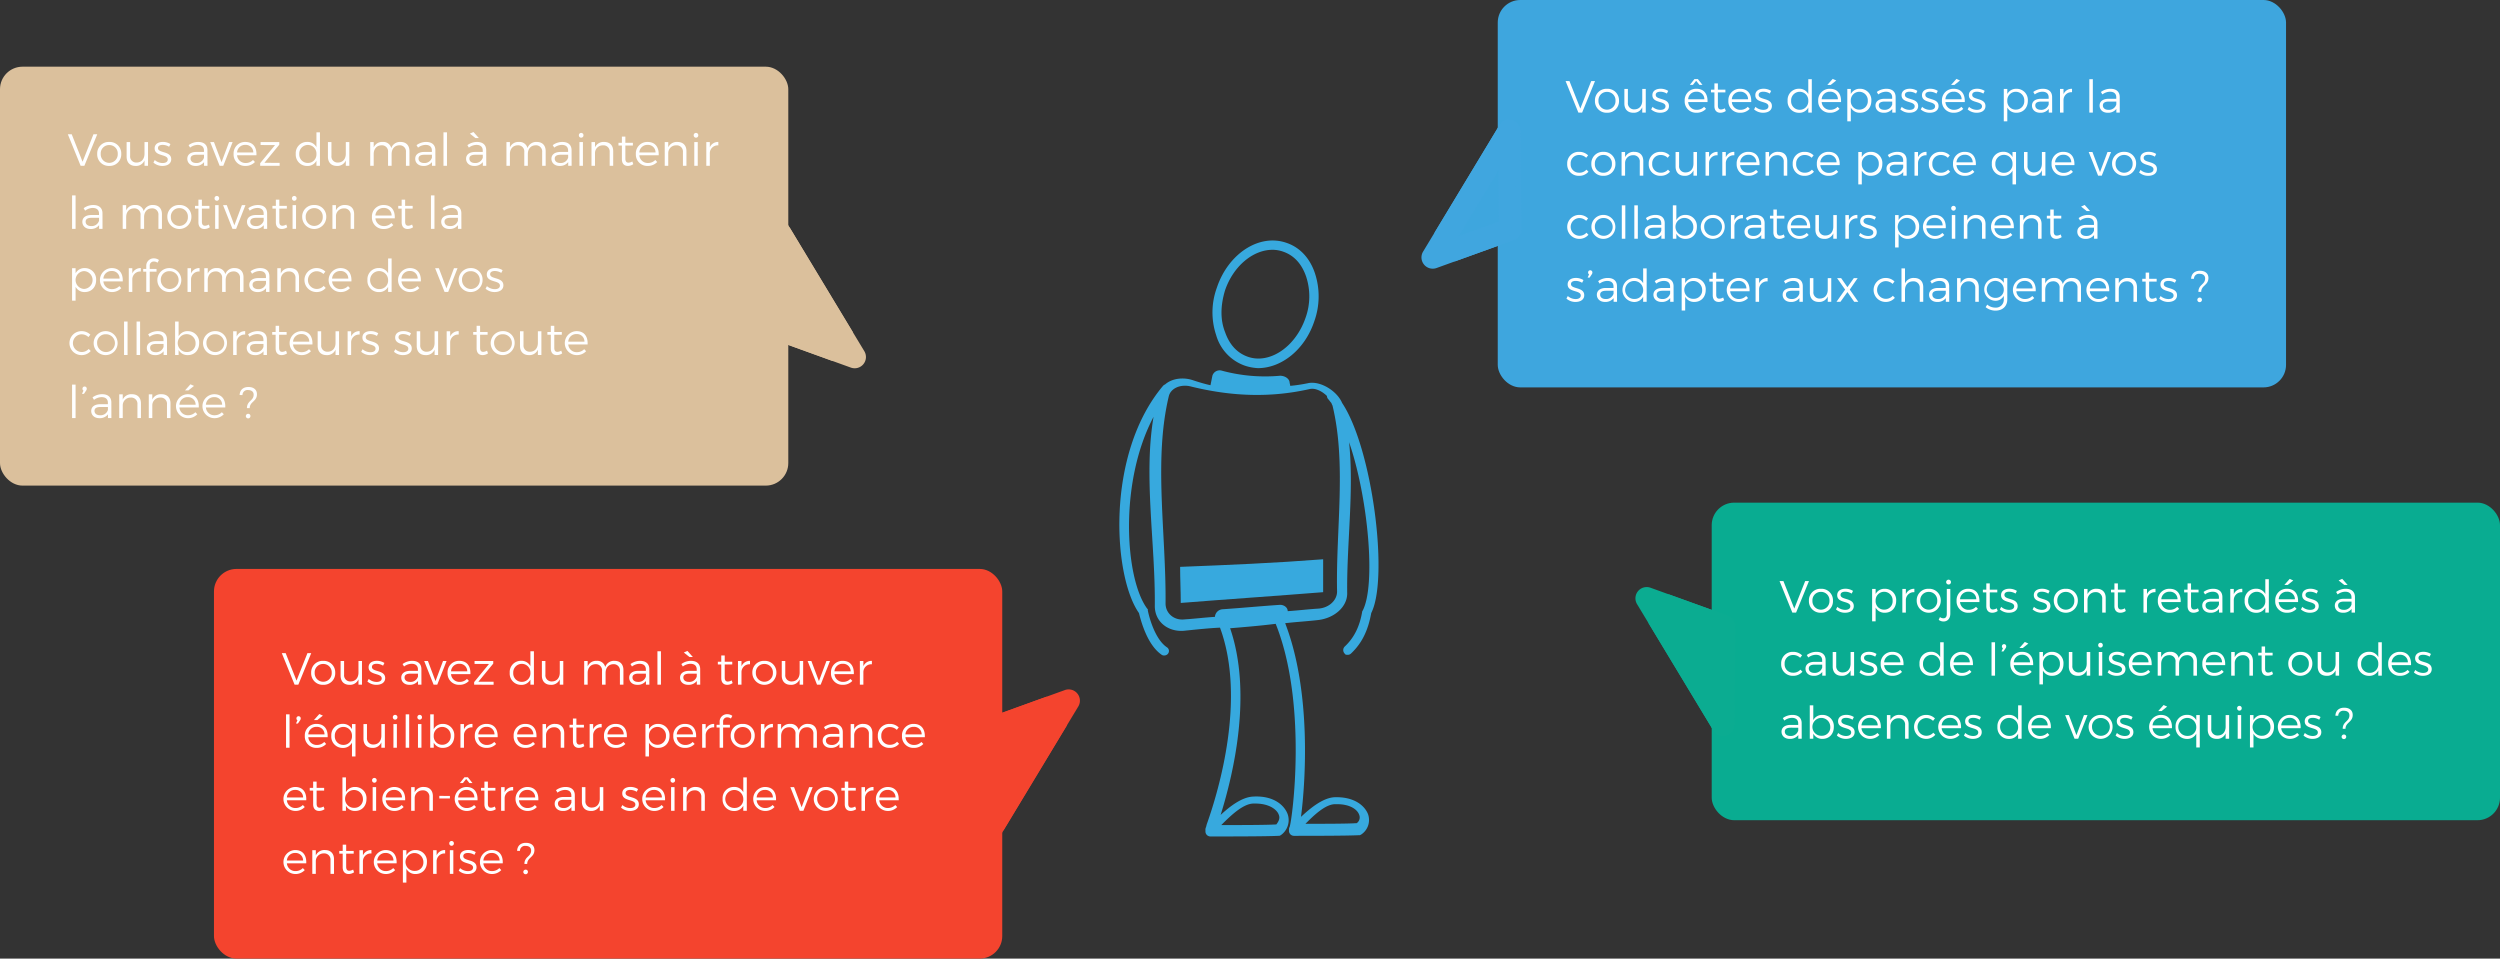 <svg xmlns="http://www.w3.org/2000/svg" xmlns:xlink="http://www.w3.org/1999/xlink" width="1110" height="425.609" viewBox="0 0 1110 425.609">
  <rect x="0" y="0" width="1110" height="425.609" fill="#333333" stroke="none"/>
  <defs>
    <clipPath id="clip-path">
      <rect id="Rectangle_6441" data-name="Rectangle 6441" width="115.07" height="264.612" fill="none"/>
    </clipPath>
    <clipPath id="clip-path-2">
      <rect id="Rectangle_6442" data-name="Rectangle 6442" width="61.176" height="33.327" transform="translate(0 0)" fill="#3ea6de" stroke="#40a6df" stroke-linejoin="round" stroke-width="10"/>
    </clipPath>
    <clipPath id="clip-path-3">
      <rect id="Rectangle_6442-2" data-name="Rectangle 6442" width="61.176" height="33.328" fill="#0bac91" stroke="#0bac91" stroke-linejoin="round" stroke-width="10"/>
    </clipPath>
    <clipPath id="clip-path-4">
      <rect id="Rectangle_6442-3" data-name="Rectangle 6442" width="61.176" height="33.328" transform="translate(0 0)" fill="#f4442e" stroke="#f4442e" stroke-linejoin="round" stroke-width="10"/>
    </clipPath>
    <clipPath id="clip-path-5">
      <rect id="Rectangle_6442-4" data-name="Rectangle 6442" width="61.176" height="33.328" fill="#dbc09c" stroke="#dbc09c" stroke-linejoin="round" stroke-width="10"/>
    </clipPath>
  </defs>
  <g id="Groupe_502" data-name="Groupe 502" transform="translate(3191 -13173)">
    <rect id="Rectangle_6575" data-name="Rectangle 6575" width="350" height="172" rx="10" transform="translate(-2526 13173)" fill="#3ea6de"/>
    <rect id="Rectangle_6577" data-name="Rectangle 6577" width="350" height="186" rx="10" transform="translate(-3191 13202.609)" fill="#dbc09c"/>
    <rect id="Rectangle_6574" data-name="Rectangle 6574" width="350" height="141" rx="10" transform="translate(-2431 13396.173)" fill="#09ac91"/>
    <rect id="Rectangle_6576" data-name="Rectangle 6576" width="350" height="173" rx="10" transform="translate(-3096 13425.609)" fill="#f4442e"/>
    <path id="Tracé_545" data-name="Tracé 545" d="M.12,6,5.8,20H7.46L13.18,6H11.5L6.66,18.2,1.84,6ZM18.5,9.42a5.1,5.1,0,0,0-5.34,5.3,5.114,5.114,0,0,0,5.34,5.34,5.114,5.114,0,0,0,5.34-5.34A5.1,5.1,0,0,0,18.5,9.42Zm0,1.38a3.709,3.709,0,0,1,3.78,3.94,3.784,3.784,0,1,1-7.56,0A3.709,3.709,0,0,1,18.5,10.8ZM34.16,9.48v5.16c0,2.28-1.28,3.88-3.46,3.92a2.724,2.724,0,0,1-2.92-3V9.48H26.22v6.48c0,2.54,1.48,4.1,3.94,4.1a4.019,4.019,0,0,0,4-2.44V20h1.56V9.48Zm10.92,2.08.6-1.2a6.261,6.261,0,0,0-3.36-.96c-1.92,0-3.66.86-3.66,2.86-.02,3.72,5.88,2.42,5.82,4.98-.02,1.06-1.02,1.54-2.26,1.54a5.337,5.337,0,0,1-3.5-1.34l-.6,1.14a5.947,5.947,0,0,0,4.04,1.48c2.02,0,3.86-.92,3.86-2.98,0-3.78-5.88-2.56-5.88-4.94,0-1,.9-1.42,2.08-1.42A5.546,5.546,0,0,1,45.08,11.56ZM58.1,5.86l1.44,1.82H60.9L58.86,5.1H57.34L55.3,7.68h1.36Zm.12,3.56A5.057,5.057,0,0,0,53,14.74a5.04,5.04,0,0,0,5.24,5.32,5.6,5.6,0,0,0,4.24-1.74l-.86-.9a4.416,4.416,0,0,1-3.26,1.34,3.718,3.718,0,0,1-3.82-3.44h8.6C63.3,11.76,61.62,9.42,58.22,9.42Zm-3.68,4.66a3.553,3.553,0,0,1,3.68-3.36,3.321,3.321,0,0,1,3.52,3.36Zm16.28,4a3.593,3.593,0,0,1-1.68.54c-.9,0-1.4-.52-1.4-1.8v-5.8h3.34V9.8H67.74V7.04H66.2V9.8H64.68v1.22H66.2v6.06c0,2.08,1.14,3,2.68,2.98a4.224,4.224,0,0,0,2.38-.78Zm6.8-8.66a5.057,5.057,0,0,0-5.22,5.32,5.04,5.04,0,0,0,5.24,5.32,5.6,5.6,0,0,0,4.24-1.74l-.86-.9a4.416,4.416,0,0,1-3.26,1.34,3.718,3.718,0,0,1-3.82-3.44h8.6C82.7,11.76,81.02,9.42,77.62,9.42Zm-3.68,4.66a3.553,3.553,0,0,1,3.68-3.36,3.321,3.321,0,0,1,3.52,3.36Zm16.84-2.52.6-1.2a6.261,6.261,0,0,0-3.36-.96c-1.92,0-3.66.86-3.66,2.86-.02,3.72,5.88,2.42,5.82,4.98-.02,1.06-1.02,1.54-2.26,1.54a5.337,5.337,0,0,1-3.5-1.34l-.6,1.14a5.947,5.947,0,0,0,4.04,1.48c2.02,0,3.86-.92,3.86-2.98,0-3.78-5.88-2.56-5.88-4.94,0-1,.9-1.42,2.08-1.42A5.546,5.546,0,0,1,90.78,11.56Zm17.1-6.4v6.6a4.408,4.408,0,0,0-4.12-2.36,4.965,4.965,0,0,0-5.06,5.32,5,5,0,0,0,5.08,5.36,4.4,4.4,0,0,0,4.1-2.34V20h1.56V5.16Zm-3.8,13.58a3.752,3.752,0,0,1-3.82-3.98,3.815,3.815,0,1,1,7.62,0A3.747,3.747,0,0,1,104.08,18.74Zm16.22-13-1.58-.72-2.4,2.7h1.5Zm-2.8,3.68a5.057,5.057,0,0,0-5.22,5.32,5.04,5.04,0,0,0,5.24,5.32,5.6,5.6,0,0,0,4.24-1.74l-.86-.9a4.416,4.416,0,0,1-3.26,1.34,3.718,3.718,0,0,1-3.82-3.44h8.6C122.58,11.76,120.9,9.42,117.5,9.42Zm-3.68,4.66a3.553,3.553,0,0,1,3.68-3.36,3.321,3.321,0,0,1,3.52,3.36Zm17-4.66a4.4,4.4,0,0,0-4.06,2.32V9.48H125.2v14.4h1.56V17.74a4.416,4.416,0,0,0,4.1,2.32c2.98,0,5.02-2.18,5.02-5.3A4.982,4.982,0,0,0,130.82,9.42Zm-.28,9.26a3.715,3.715,0,0,1-3.78-3.96,3.775,3.775,0,1,1,7.54,0A3.722,3.722,0,0,1,130.54,18.68ZM146.68,20l-.02-6.96c-.02-2.24-1.46-3.62-4.06-3.62a7.069,7.069,0,0,0-4.3,1.42l.66,1.1a5.726,5.726,0,0,1,3.34-1.22c1.86,0,2.82.94,2.82,2.48v.66h-3.46c-2.48.02-3.94,1.18-3.94,3.02,0,1.8,1.4,3.18,3.58,3.18a4.539,4.539,0,0,0,3.86-1.7V20Zm-5.08-1.24c-1.48,0-2.42-.78-2.42-1.94,0-1.18.92-1.72,2.68-1.72h3.28v1.28A3.381,3.381,0,0,1,141.6,18.76Zm14.12-7.2.6-1.2a6.261,6.261,0,0,0-3.36-.96c-1.92,0-3.66.86-3.66,2.86-.02,3.72,5.88,2.42,5.82,4.98-.02,1.06-1.02,1.54-2.26,1.54a5.337,5.337,0,0,1-3.5-1.34l-.6,1.14a5.947,5.947,0,0,0,4.04,1.48c2.02,0,3.86-.92,3.86-2.98,0-3.78-5.88-2.56-5.88-4.94,0-1,.9-1.42,2.08-1.42A5.546,5.546,0,0,1,155.72,11.56Zm9.06,0,.6-1.2a6.261,6.261,0,0,0-3.36-.96c-1.92,0-3.66.86-3.66,2.86-.02,3.72,5.88,2.42,5.82,4.98-.02,1.06-1.02,1.54-2.26,1.54a5.337,5.337,0,0,1-3.5-1.34l-.6,1.14a5.947,5.947,0,0,0,4.04,1.48c2.02,0,3.86-.92,3.86-2.98,0-3.78-5.88-2.56-5.88-4.94,0-1,.9-1.42,2.08-1.42A5.546,5.546,0,0,1,164.78,11.56Zm10.46-5.82-1.58-.72-2.4,2.7h1.5Zm-2.8,3.68a5.057,5.057,0,0,0-5.22,5.32,5.04,5.04,0,0,0,5.24,5.32,5.6,5.6,0,0,0,4.24-1.74l-.86-.9a4.416,4.416,0,0,1-3.26,1.34,3.718,3.718,0,0,1-3.82-3.44h8.6C177.52,11.76,175.84,9.42,172.44,9.42Zm-3.68,4.66a3.553,3.553,0,0,1,3.68-3.36,3.321,3.321,0,0,1,3.52,3.36Zm16.84-2.52.6-1.2a6.261,6.261,0,0,0-3.36-.96c-1.92,0-3.66.86-3.66,2.86-.02,3.72,5.88,2.42,5.82,4.98-.02,1.06-1.02,1.54-2.26,1.54a5.337,5.337,0,0,1-3.5-1.34l-.6,1.14a5.947,5.947,0,0,0,4.04,1.48c2.02,0,3.86-.92,3.86-2.98,0-3.78-5.88-2.56-5.88-4.94,0-1,.9-1.42,2.08-1.42A5.546,5.546,0,0,1,185.6,11.56Zm14.7-2.14a4.4,4.4,0,0,0-4.06,2.32V9.48h-1.56v14.4h1.56V17.74a4.416,4.416,0,0,0,4.1,2.32c2.98,0,5.02-2.18,5.02-5.3A4.982,4.982,0,0,0,200.3,9.42Zm-.28,9.26a3.715,3.715,0,0,1-3.78-3.96,3.775,3.775,0,1,1,7.54,0A3.722,3.722,0,0,1,200.02,18.68ZM216.16,20l-.02-6.96c-.02-2.24-1.46-3.62-4.06-3.62a7.069,7.069,0,0,0-4.3,1.42l.66,1.1a5.726,5.726,0,0,1,3.34-1.22c1.86,0,2.82.94,2.82,2.48v.66h-3.46c-2.48.02-3.94,1.18-3.94,3.02,0,1.8,1.4,3.18,3.58,3.18a4.539,4.539,0,0,0,3.86-1.7V20Zm-5.08-1.24c-1.48,0-2.42-.78-2.42-1.94,0-1.18.92-1.72,2.68-1.72h3.28v1.28A3.381,3.381,0,0,1,211.08,18.76Zm10.12-6.94V9.48h-1.56V20h1.56V14.4a3.5,3.5,0,0,1,3.78-3.46V9.42A3.937,3.937,0,0,0,221.2,11.82Zm11.46-6.66V20h1.56V5.16ZM246.18,20l-.02-6.96c-.02-2.24-1.46-3.62-4.06-3.62a7.069,7.069,0,0,0-4.3,1.42l.66,1.1a5.726,5.726,0,0,1,3.34-1.22c1.86,0,2.82.94,2.82,2.48v.66h-3.46c-2.48.02-3.94,1.18-3.94,3.02,0,1.8,1.4,3.18,3.58,3.18a4.539,4.539,0,0,0,3.86-1.7V20Zm-5.08-1.24c-1.48,0-2.42-.78-2.42-1.94,0-1.18.92-1.72,2.68-1.72h3.28v1.28A3.381,3.381,0,0,1,241.1,18.76ZM9.26,40.06l.86-1.08a5.547,5.547,0,0,0-4.06-1.56A5.068,5.068,0,0,0,.84,42.74a5.046,5.046,0,0,0,5.22,5.32,5.292,5.292,0,0,0,4.22-1.82l-.9-.92a4.117,4.117,0,0,1-3.26,1.36,3.679,3.679,0,0,1-3.74-3.94,3.673,3.673,0,0,1,3.74-3.92A4.377,4.377,0,0,1,9.26,40.06Zm7.64-2.64a5.1,5.1,0,0,0-5.34,5.3,5.114,5.114,0,0,0,5.34,5.34,5.114,5.114,0,0,0,5.34-5.34A5.1,5.1,0,0,0,16.9,37.42Zm0,1.38a3.709,3.709,0,0,1,3.78,3.94A3.7,3.7,0,0,1,16.9,46.7a3.7,3.7,0,0,1-3.78-3.96A3.709,3.709,0,0,1,16.9,38.8Zm13.72-1.38a4.159,4.159,0,0,0-4.08,2.38V37.48H24.98V48h1.56V42.36a3.449,3.449,0,0,1,3.54-3.44,2.75,2.75,0,0,1,2.98,3V48h1.56V41.52C34.62,38.96,33.14,37.42,30.62,37.42Zm14.84,2.64.86-1.08a5.547,5.547,0,0,0-4.06-1.56,5.068,5.068,0,0,0-5.22,5.32,5.046,5.046,0,0,0,5.22,5.32,5.292,5.292,0,0,0,4.22-1.82l-.9-.92a4.117,4.117,0,0,1-3.26,1.36,3.679,3.679,0,0,1-3.74-3.94,3.673,3.673,0,0,1,3.74-3.92A4.377,4.377,0,0,1,45.46,40.06ZM56.9,37.48v5.16c0,2.28-1.28,3.88-3.46,3.92a2.724,2.724,0,0,1-2.92-3V37.48H48.96v6.48c0,2.54,1.48,4.1,3.94,4.1a4.019,4.019,0,0,0,4-2.44V48h1.56V37.48Zm6.92,2.34V37.48H62.26V48h1.56V42.4a3.5,3.5,0,0,1,3.78-3.46V37.42A3.937,3.937,0,0,0,63.82,39.82Zm7.44,0V37.48H69.7V48h1.56V42.4a3.5,3.5,0,0,1,3.78-3.46V37.42A3.937,3.937,0,0,0,71.26,39.82Zm10.04-2.4a5.057,5.057,0,0,0-5.22,5.32,5.04,5.04,0,0,0,5.24,5.32,5.6,5.6,0,0,0,4.24-1.74l-.86-.9a4.416,4.416,0,0,1-3.26,1.34,3.718,3.718,0,0,1-3.82-3.44h8.6C86.38,39.76,84.7,37.42,81.3,37.42Zm-3.68,4.66a3.553,3.553,0,0,1,3.68-3.36,3.321,3.321,0,0,1,3.52,3.36Zm16.92-4.66a4.159,4.159,0,0,0-4.08,2.38V37.48H88.9V48h1.56V42.36A3.449,3.449,0,0,1,94,38.92a2.75,2.75,0,0,1,2.98,3V48h1.56V41.52C98.54,38.96,97.06,37.42,94.54,37.42Zm14.84,2.64.86-1.08a5.547,5.547,0,0,0-4.06-1.56,5.068,5.068,0,0,0-5.22,5.32,5.046,5.046,0,0,0,5.22,5.32,5.292,5.292,0,0,0,4.22-1.82l-.9-.92a4.117,4.117,0,0,1-3.26,1.36,3.679,3.679,0,0,1-3.74-3.94,3.673,3.673,0,0,1,3.74-3.92A4.377,4.377,0,0,1,109.38,40.06Zm7.52-2.64a5.057,5.057,0,0,0-5.22,5.32,5.04,5.04,0,0,0,5.24,5.32,5.6,5.6,0,0,0,4.24-1.74l-.86-.9a4.416,4.416,0,0,1-3.26,1.34,3.718,3.718,0,0,1-3.82-3.44h8.6C121.98,39.76,120.3,37.42,116.9,37.42Zm-3.68,4.66a3.553,3.553,0,0,1,3.68-3.36,3.321,3.321,0,0,1,3.52,3.36Zm22.48-4.66a4.4,4.4,0,0,0-4.06,2.32V37.48h-1.56v14.4h1.56V45.74a4.416,4.416,0,0,0,4.1,2.32c2.98,0,5.02-2.18,5.02-5.3A4.982,4.982,0,0,0,135.7,37.42Zm-.28,9.26a3.715,3.715,0,0,1-3.78-3.96,3.775,3.775,0,1,1,7.54,0A3.722,3.722,0,0,1,135.42,46.68ZM151.56,48l-.02-6.96c-.02-2.24-1.46-3.62-4.06-3.62a7.069,7.069,0,0,0-4.3,1.42l.66,1.1a5.726,5.726,0,0,1,3.34-1.22c1.86,0,2.82.94,2.82,2.48v.66h-3.46c-2.48.02-3.94,1.18-3.94,3.02,0,1.8,1.4,3.18,3.58,3.18a4.539,4.539,0,0,0,3.86-1.7V48Zm-5.08-1.24c-1.48,0-2.42-.78-2.42-1.94,0-1.18.92-1.72,2.68-1.72h3.28v1.28A3.381,3.381,0,0,1,146.48,46.76Zm10.12-6.94V37.48h-1.56V48h1.56V42.4a3.5,3.5,0,0,1,3.78-3.46V37.42A3.937,3.937,0,0,0,156.6,39.82Zm13.24.24.86-1.08a5.547,5.547,0,0,0-4.06-1.56,5.068,5.068,0,0,0-5.22,5.32,5.046,5.046,0,0,0,5.22,5.32,5.292,5.292,0,0,0,4.22-1.82l-.9-.92a4.117,4.117,0,0,1-3.26,1.36,3.679,3.679,0,0,1-3.74-3.94,3.673,3.673,0,0,1,3.74-3.92A4.377,4.377,0,0,1,169.84,40.06Zm7.52-2.64a5.057,5.057,0,0,0-5.22,5.32,5.04,5.04,0,0,0,5.24,5.32,5.6,5.6,0,0,0,4.24-1.74l-.86-.9a4.416,4.416,0,0,1-3.26,1.34,3.718,3.718,0,0,1-3.82-3.44h8.6C182.44,39.76,180.76,37.42,177.36,37.42Zm-3.68,4.66a3.553,3.553,0,0,1,3.68-3.36,3.321,3.321,0,0,1,3.52,3.36Zm24.88-4.6v2.28a4.408,4.408,0,0,0-4.12-2.36,4.965,4.965,0,0,0-5.06,5.32,5,5,0,0,0,5.08,5.36,4.4,4.4,0,0,0,4.1-2.34v6.14h1.56V37.48Zm-3.8,9.26a3.752,3.752,0,0,1-3.82-3.98,3.815,3.815,0,1,1,7.62,0A3.747,3.747,0,0,1,194.76,46.74Zm16.84-9.26v5.16c0,2.28-1.28,3.88-3.46,3.92a2.724,2.724,0,0,1-2.92-3V37.48h-1.56v6.48c0,2.54,1.48,4.1,3.94,4.1a4.019,4.019,0,0,0,4-2.44V48h1.56V37.48Zm9.52-.06a5.057,5.057,0,0,0-5.22,5.32,5.04,5.04,0,0,0,5.24,5.32,5.6,5.6,0,0,0,4.24-1.74l-.86-.9a4.416,4.416,0,0,1-3.26,1.34,3.718,3.718,0,0,1-3.82-3.44h8.6C226.2,39.76,224.52,37.42,221.12,37.42Zm-3.68,4.66a3.553,3.553,0,0,1,3.68-3.36,3.321,3.321,0,0,1,3.52,3.36Zm14.94-4.6L236.56,48h1.62l4.14-10.52h-1.58l-3.34,8.94-3.36-8.94Zm15.72-.06a5.1,5.1,0,0,0-5.34,5.3,5.34,5.34,0,0,0,10.68,0A5.1,5.1,0,0,0,248.1,37.42Zm0,1.38a3.709,3.709,0,0,1,3.78,3.94,3.784,3.784,0,1,1-7.56,0A3.709,3.709,0,0,1,248.1,38.8Zm13.64.76.6-1.2a6.261,6.261,0,0,0-3.36-.96c-1.92,0-3.66.86-3.66,2.86-.02,3.72,5.88,2.42,5.82,4.98-.02,1.06-1.02,1.54-2.26,1.54a5.337,5.337,0,0,1-3.5-1.34l-.6,1.14a5.947,5.947,0,0,0,4.04,1.48c2.02,0,3.86-.92,3.86-2.98,0-3.78-5.88-2.56-5.88-4.94,0-1,.9-1.42,2.08-1.42A5.546,5.546,0,0,1,261.74,39.56ZM9.26,68.06l.86-1.08a5.547,5.547,0,0,0-4.06-1.56,5.321,5.321,0,0,0,0,10.64,5.292,5.292,0,0,0,4.22-1.82l-.9-.92a4.117,4.117,0,0,1-3.26,1.36,3.935,3.935,0,0,1,0-7.86A4.377,4.377,0,0,1,9.26,68.06Zm7.64-2.64a5.32,5.32,0,1,0,0,10.64,5.32,5.32,0,1,0,0-10.64Zm0,1.38a3.954,3.954,0,1,1-3.78,3.94A3.709,3.709,0,0,1,16.9,66.8Zm8.18-5.64V76h1.56V61.16Zm5.56,0V76H32.2V61.16ZM44.16,76l-.02-6.96c-.02-2.24-1.46-3.62-4.06-3.62a7.069,7.069,0,0,0-4.3,1.42l.66,1.1a5.726,5.726,0,0,1,3.34-1.22c1.86,0,2.82.94,2.82,2.48v.66H39.14c-2.48.02-3.94,1.18-3.94,3.02,0,1.8,1.4,3.18,3.58,3.18a4.539,4.539,0,0,0,3.86-1.7V76Zm-5.08-1.24c-1.48,0-2.42-.78-2.42-1.94,0-1.18.92-1.72,2.68-1.72h3.28v1.28A3.381,3.381,0,0,1,39.08,74.76Zm14.28-9.34a4.4,4.4,0,0,0-4.06,2.32V61.16H47.74V76H49.3V73.74a4.416,4.416,0,0,0,4.1,2.32c2.98,0,5.02-2.18,5.02-5.3A4.982,4.982,0,0,0,53.36,65.42Zm-.28,9.26a3.965,3.965,0,1,1,3.76-3.96A3.715,3.715,0,0,1,53.08,74.68Zm12.36-9.26a5.32,5.32,0,1,0,5.34,5.3A5.1,5.1,0,0,0,65.44,65.42Zm0,1.38a3.954,3.954,0,1,1-3.78,3.94A3.709,3.709,0,0,1,65.44,66.8Zm9.64,1.02V65.48H73.52V76h1.56V70.4a3.5,3.5,0,0,1,3.78-3.46V65.42A3.937,3.937,0,0,0,75.08,67.82ZM88.52,76l-.02-6.96c-.02-2.24-1.46-3.62-4.06-3.62a7.069,7.069,0,0,0-4.3,1.42l.66,1.1a5.726,5.726,0,0,1,3.34-1.22c1.86,0,2.82.94,2.82,2.48v.66H83.5c-2.48.02-3.94,1.18-3.94,3.02,0,1.8,1.4,3.18,3.58,3.18A4.539,4.539,0,0,0,87,74.36V76Zm-5.08-1.24c-1.48,0-2.42-.78-2.42-1.94,0-1.18.92-1.72,2.68-1.72h3.28v1.28A3.381,3.381,0,0,1,83.44,74.76ZM97,74.08a3.593,3.593,0,0,1-1.68.54c-.9,0-1.4-.52-1.4-1.8v-5.8h3.34V65.8H93.92V63.04H92.38V65.8H90.86v1.22h1.52v6.06c0,2.08,1.14,3,2.68,2.98a4.224,4.224,0,0,0,2.38-.78Zm6.8-8.66a5.321,5.321,0,0,0,.02,10.64,5.6,5.6,0,0,0,4.24-1.74l-.86-.9a4.416,4.416,0,0,1-3.26,1.34,3.718,3.718,0,0,1-3.82-3.44h8.6C108.88,67.76,107.2,65.42,103.8,65.42Zm-3.68,4.66a3.553,3.553,0,0,1,3.68-3.36,3.321,3.321,0,0,1,3.52,3.36Zm18.86-4.6v5.16c0,2.28-1.28,3.88-3.46,3.92a2.724,2.724,0,0,1-2.92-3V65.48h-1.56v6.48c0,2.54,1.48,4.1,3.94,4.1a4.019,4.019,0,0,0,4-2.44V76h1.56V65.48Zm6.92,2.34V65.48h-1.56V76h1.56V70.4a3.5,3.5,0,0,1,3.78-3.46V65.42A3.937,3.937,0,0,0,125.9,67.82Zm11.44-.26.6-1.2a6.26,6.26,0,0,0-3.36-.96c-1.92,0-3.66.86-3.66,2.86-.02,3.72,5.88,2.42,5.82,4.98-.02,1.06-1.02,1.54-2.26,1.54a5.337,5.337,0,0,1-3.5-1.34l-.6,1.14a5.947,5.947,0,0,0,4.04,1.48c2.02,0,3.86-.92,3.86-2.98,0-3.78-5.88-2.56-5.88-4.94,0-1,.9-1.42,2.08-1.42A5.546,5.546,0,0,1,137.34,67.56Zm14.7-2.14a4.4,4.4,0,0,0-4.06,2.32V65.48h-1.56v14.4h1.56V73.74a4.416,4.416,0,0,0,4.1,2.32c2.98,0,5.02-2.18,5.02-5.3A4.982,4.982,0,0,0,152.04,65.42Zm-.28,9.26a3.965,3.965,0,1,1,3.76-3.96A3.715,3.715,0,0,1,151.76,74.68ZM164,65.42a5.321,5.321,0,0,0,.02,10.64,5.6,5.6,0,0,0,4.24-1.74l-.86-.9a4.416,4.416,0,0,1-3.26,1.34,3.718,3.718,0,0,1-3.82-3.44h8.6C169.08,67.76,167.4,65.42,164,65.42Zm-3.68,4.66A3.553,3.553,0,0,1,164,66.72a3.321,3.321,0,0,1,3.52,3.36Zm12.04-8.68a1.009,1.009,0,0,0-1.02,1.06,1.021,1.021,0,1,0,2.04,0A1.009,1.009,0,0,0,172.36,61.4Zm-.76,4.08V76h1.54V65.48Zm10.98-.06a4.159,4.159,0,0,0-4.08,2.38V65.48h-1.56V76h1.56V70.36a3.449,3.449,0,0,1,3.54-3.44,2.75,2.75,0,0,1,2.98,3V76h1.56V69.52C186.58,66.96,185.1,65.42,182.58,65.42Zm11.64,0a5.321,5.321,0,0,0,.02,10.64,5.6,5.6,0,0,0,4.24-1.74l-.86-.9a4.416,4.416,0,0,1-3.26,1.34,3.718,3.718,0,0,1-3.82-3.44h8.6C199.3,67.76,197.62,65.42,194.22,65.42Zm-3.68,4.66a3.553,3.553,0,0,1,3.68-3.36,3.321,3.321,0,0,1,3.52,3.36Zm16.92-4.66a4.159,4.159,0,0,0-4.08,2.38V65.48h-1.56V76h1.56V70.36a3.449,3.449,0,0,1,3.54-3.44,2.75,2.75,0,0,1,2.98,3V76h1.56V69.52C211.46,66.96,209.98,65.42,207.46,65.42Zm12.48,8.66a3.593,3.593,0,0,1-1.68.54c-.9,0-1.4-.52-1.4-1.8v-5.8h3.34V65.8h-3.34V63.04h-1.54V65.8H213.8v1.22h1.52v6.06c0,2.08,1.14,3,2.68,2.98a4.224,4.224,0,0,0,2.38-.78ZM233,63.7,230.6,61l-1.6.72,2.5,1.98ZM236.28,76l-.02-6.96c-.02-2.24-1.46-3.62-4.06-3.62a7.069,7.069,0,0,0-4.3,1.42l.66,1.1a5.726,5.726,0,0,1,3.34-1.22c1.86,0,2.82.94,2.82,2.48v.66h-3.46c-2.48.02-3.94,1.18-3.94,3.02,0,1.8,1.4,3.18,3.58,3.18a4.539,4.539,0,0,0,3.86-1.7V76Zm-5.08-1.24c-1.48,0-2.42-.78-2.42-1.94,0-1.18.92-1.72,2.68-1.72h3.28v1.28A3.381,3.381,0,0,1,231.2,74.76ZM7.46,95.56l.6-1.2A6.26,6.26,0,0,0,4.7,93.4c-1.92,0-3.66.86-3.66,2.86-.02,3.72,5.88,2.42,5.82,4.98-.02,1.06-1.02,1.54-2.26,1.54a5.337,5.337,0,0,1-3.5-1.34l-.6,1.14a5.947,5.947,0,0,0,4.04,1.48c2.02,0,3.86-.92,3.86-2.98,0-3.78-5.88-2.56-5.88-4.94,0-1,.9-1.42,2.08-1.42A5.546,5.546,0,0,1,7.46,95.56ZM11.06,90a.942.942,0,0,0-.94,1,.891.891,0,0,0,.44.82L9.9,93.26h.88l.94-1.42a1.434,1.434,0,0,0,.3-.84A.946.946,0,0,0,11.06,90Zm11.9,14-.02-6.96c-.02-2.24-1.46-3.62-4.06-3.62a7.069,7.069,0,0,0-4.3,1.42l.66,1.1a5.726,5.726,0,0,1,3.34-1.22c1.86,0,2.82.94,2.82,2.48v.66H17.94c-2.48.02-3.94,1.18-3.94,3.02,0,1.8,1.4,3.18,3.58,3.18a4.539,4.539,0,0,0,3.86-1.7V104Zm-5.08-1.24c-1.48,0-2.42-.78-2.42-1.94,0-1.18.92-1.72,2.68-1.72h3.28v1.28A3.381,3.381,0,0,1,17.88,102.76Zm16.68-13.6v6.6a4.408,4.408,0,0,0-4.12-2.36,5.347,5.347,0,0,0,.02,10.68,4.4,4.4,0,0,0,4.1-2.34V104h1.56V89.16Zm-3.8,13.58a3.995,3.995,0,1,1,3.8-3.98A3.752,3.752,0,0,1,30.76,102.74ZM48.08,104l-.02-6.96c-.02-2.24-1.46-3.62-4.06-3.62a7.069,7.069,0,0,0-4.3,1.42l.66,1.1a5.726,5.726,0,0,1,3.34-1.22c1.86,0,2.82.94,2.82,2.48v.66H43.06c-2.48.02-3.94,1.18-3.94,3.02,0,1.8,1.4,3.18,3.58,3.18a4.539,4.539,0,0,0,3.86-1.7V104ZM43,102.76c-1.48,0-2.42-.78-2.42-1.94,0-1.18.92-1.72,2.68-1.72h3.28v1.28A3.381,3.381,0,0,1,43,102.76Zm14.28-9.34a4.4,4.4,0,0,0-4.06,2.32V93.48H51.66v14.4h1.56v-6.14a4.416,4.416,0,0,0,4.1,2.32c2.98,0,5.02-2.18,5.02-5.3A4.982,4.982,0,0,0,57.28,93.42ZM57,102.68a3.965,3.965,0,1,1,3.76-3.96A3.715,3.715,0,0,1,57,102.68Zm13.08-.6a3.593,3.593,0,0,1-1.68.54c-.9,0-1.4-.52-1.4-1.8v-5.8h3.34V93.8H67V91.04H65.46V93.8H63.94v1.22h1.52v6.06c0,2.08,1.14,3,2.68,2.98a4.224,4.224,0,0,0,2.38-.78Zm6.8-8.66a5.321,5.321,0,0,0,.02,10.64,5.6,5.6,0,0,0,4.24-1.74l-.86-.9a4.416,4.416,0,0,1-3.26,1.34,3.718,3.718,0,0,1-3.82-3.44h8.6C81.96,95.76,80.28,93.42,76.88,93.42ZM73.2,98.08a3.553,3.553,0,0,1,3.68-3.36,3.321,3.321,0,0,1,3.52,3.36Zm12.84-2.26V93.48H84.48V104h1.56V98.4a3.5,3.5,0,0,1,3.78-3.46V93.42A3.937,3.937,0,0,0,86.04,95.82ZM105.46,104l-.02-6.96c-.02-2.24-1.46-3.62-4.06-3.62a7.069,7.069,0,0,0-4.3,1.42l.66,1.1a5.726,5.726,0,0,1,3.34-1.22c1.86,0,2.82.94,2.82,2.48v.66h-3.46c-2.48.02-3.94,1.18-3.94,3.02,0,1.8,1.4,3.18,3.58,3.18a4.539,4.539,0,0,0,3.86-1.7V104Zm-5.08-1.24c-1.48,0-2.42-.78-2.42-1.94,0-1.18.92-1.72,2.68-1.72h3.28v1.28A3.381,3.381,0,0,1,100.38,102.76Zm16.14-9.28v5.16c0,2.28-1.28,3.88-3.46,3.92a2.724,2.724,0,0,1-2.92-3V93.48h-1.56v6.48c0,2.54,1.48,4.1,3.94,4.1a4.019,4.019,0,0,0,4-2.44V104h1.56V93.48Zm4.14,0,3.58,5.1L120.4,104h1.76l3.1-4.32,3,4.32h1.82l-3.78-5.42,3.52-5.1H128.1l-2.84,4.02-2.8-4.02Zm24.64,2.58.86-1.08a5.547,5.547,0,0,0-4.06-1.56,5.321,5.321,0,0,0,0,10.64,5.292,5.292,0,0,0,4.22-1.82l-.9-.92a4.117,4.117,0,0,1-3.26,1.36,3.935,3.935,0,0,1,0-7.86A4.377,4.377,0,0,1,145.3,96.06Zm9.62-2.64a4.123,4.123,0,0,0-4.1,2.42V89.16h-1.56V104h1.56V98.84c0-2.3,1.32-3.9,3.56-3.92a2.75,2.75,0,0,1,2.98,3V104h1.56V97.52C158.92,94.96,157.44,93.42,154.92,93.42ZM170.46,104l-.02-6.96c-.02-2.24-1.46-3.62-4.06-3.62a7.069,7.069,0,0,0-4.3,1.42l.66,1.1a5.726,5.726,0,0,1,3.34-1.22c1.86,0,2.82.94,2.82,2.48v.66h-3.46c-2.48.02-3.94,1.18-3.94,3.02,0,1.8,1.4,3.18,3.58,3.18a4.539,4.539,0,0,0,3.86-1.7V104Zm-5.08-1.24c-1.48,0-2.42-.78-2.42-1.94,0-1.18.92-1.72,2.68-1.72h3.28v1.28A3.381,3.381,0,0,1,165.38,102.76Zm14.2-9.34a4.159,4.159,0,0,0-4.08,2.38V93.48h-1.56V104h1.56V98.36a3.449,3.449,0,0,1,3.54-3.44,2.75,2.75,0,0,1,2.98,3V104h1.56V97.52C183.58,94.96,182.1,93.42,179.58,93.42Zm15.1.06v2.14a4.178,4.178,0,0,0-3.92-2.2,5.068,5.068,0,0,0,.04,10.12,4.152,4.152,0,0,0,3.88-2.2v1.6a3.488,3.488,0,0,1-3.8,3.64,5.4,5.4,0,0,1-3.54-1.34l-.72,1.14a6.988,6.988,0,0,0,4.32,1.54c3.2,0,5.3-1.94,5.3-5.02V93.48Zm-3.6,8.78a3.774,3.774,0,1,1,3.6-3.76A3.569,3.569,0,0,1,191.08,102.26Zm12.86-8.84a5.321,5.321,0,0,0,.02,10.64,5.6,5.6,0,0,0,4.24-1.74l-.86-.9a4.416,4.416,0,0,1-3.26,1.34,3.718,3.718,0,0,1-3.82-3.44h8.6C209.02,95.76,207.34,93.42,203.94,93.42Zm-3.68,4.66a3.553,3.553,0,0,1,3.68-3.36,3.321,3.321,0,0,1,3.52,3.36Zm24.78-4.66a4.071,4.071,0,0,0-4.16,2.74,3.572,3.572,0,0,0-3.78-2.74,4.046,4.046,0,0,0-4.02,2.44V93.48h-1.54V104h1.54V98.82c0-2.28,1.3-3.86,3.46-3.92a2.72,2.72,0,0,1,2.92,3.02V104h1.58V98.82c0-2.28,1.26-3.86,3.44-3.92a2.73,2.73,0,0,1,2.92,3.02V104h1.56V97.52C228.96,94.96,227.5,93.42,225.04,93.42Zm11.54,0a5.321,5.321,0,0,0,.02,10.64,5.6,5.6,0,0,0,4.24-1.74l-.86-.9a4.416,4.416,0,0,1-3.26,1.34,3.718,3.718,0,0,1-3.82-3.44h8.6C241.66,95.76,239.98,93.42,236.58,93.42Zm-3.68,4.66a3.553,3.553,0,0,1,3.68-3.36,3.321,3.321,0,0,1,3.52,3.36Zm16.92-4.66a4.159,4.159,0,0,0-4.08,2.38V93.48h-1.56V104h1.56V98.36a3.449,3.449,0,0,1,3.54-3.44,2.75,2.75,0,0,1,2.98,3V104h1.56V97.52C253.82,94.96,252.34,93.42,249.82,93.42Zm12.48,8.66a3.593,3.593,0,0,1-1.68.54c-.9,0-1.4-.52-1.4-1.8v-5.8h3.34V93.8h-3.34V91.04h-1.54V93.8h-1.52v1.22h1.52v6.06c0,2.08,1.14,3,2.68,2.98a4.224,4.224,0,0,0,2.38-.78Zm8.36-6.52.6-1.2a6.261,6.261,0,0,0-3.36-.96c-1.92,0-3.66.86-3.66,2.86-.02,3.72,5.88,2.42,5.82,4.98-.02,1.06-1.02,1.54-2.26,1.54a5.337,5.337,0,0,1-3.5-1.34l-.6,1.14a5.947,5.947,0,0,0,4.04,1.48c2.02,0,3.86-.92,3.86-2.98,0-3.78-5.88-2.56-5.88-4.94,0-1,.9-1.42,2.08-1.42A5.546,5.546,0,0,1,270.66,95.56Zm7.2-1.78,1.26.02a2.211,2.211,0,0,1,2.5-2.22c1.44,0,2.46.68,2.46,2.06,0,2.76-2.98,2.64-2.98,5.96h1.24c0-2.92,3.2-2.9,3.2-6.16,0-2.14-1.58-3.22-3.78-3.22C279.46,90.22,277.96,91.5,277.86,93.78Zm3.84,8.34a1.022,1.022,0,1,0,.96,1.02A.979.979,0,0,0,281.7,102.12Z" transform="translate(-2496 13203)" fill="#fff"/>
    <path id="Tracé_546" data-name="Tracé 546" d="M.12,6,5.8,20H7.46L13.18,6H11.5L6.66,18.2,1.84,6ZM18.5,9.42a5.1,5.1,0,0,0-5.34,5.3,5.114,5.114,0,0,0,5.34,5.34,5.114,5.114,0,0,0,5.34-5.34A5.1,5.1,0,0,0,18.5,9.42Zm0,1.38a3.709,3.709,0,0,1,3.78,3.94,3.784,3.784,0,1,1-7.56,0A3.709,3.709,0,0,1,18.5,10.8ZM34.16,9.48v5.16c0,2.28-1.28,3.88-3.46,3.92a2.724,2.724,0,0,1-2.92-3V9.48H26.22v6.48c0,2.54,1.48,4.1,3.94,4.1a4.019,4.019,0,0,0,4-2.44V20h1.56V9.48Zm10.92,2.08.6-1.2a6.261,6.261,0,0,0-3.36-.96c-1.92,0-3.66.86-3.66,2.86-.02,3.72,5.88,2.42,5.82,4.98-.02,1.06-1.02,1.54-2.26,1.54a5.337,5.337,0,0,1-3.5-1.34l-.6,1.14a5.947,5.947,0,0,0,4.04,1.48c2.02,0,3.86-.92,3.86-2.98,0-3.78-5.88-2.56-5.88-4.94,0-1,.9-1.42,2.08-1.42A5.546,5.546,0,0,1,45.08,11.56ZM62.12,20l-.02-6.96c-.02-2.24-1.46-3.62-4.06-3.62a7.069,7.069,0,0,0-4.3,1.42l.66,1.1a5.726,5.726,0,0,1,3.34-1.22c1.86,0,2.82.94,2.82,2.48v.66H57.1c-2.48.02-3.94,1.18-3.94,3.02,0,1.8,1.4,3.18,3.58,3.18a4.539,4.539,0,0,0,3.86-1.7V20Zm-5.08-1.24c-1.48,0-2.42-.78-2.42-1.94,0-1.18.92-1.72,2.68-1.72h3.28v1.28A3.381,3.381,0,0,1,57.04,18.76Zm6.3-9.28L67.52,20h1.62L73.28,9.48H71.7l-3.34,8.94L65,9.48Zm15.6-.06a5.057,5.057,0,0,0-5.22,5.32,5.04,5.04,0,0,0,5.24,5.32,5.6,5.6,0,0,0,4.24-1.74l-.86-.9a4.416,4.416,0,0,1-3.26,1.34,3.718,3.718,0,0,1-3.82-3.44h8.6C84.02,11.76,82.34,9.42,78.94,9.42Zm-3.68,4.66a3.553,3.553,0,0,1,3.68-3.36,3.321,3.321,0,0,1,3.52,3.36Zm18.9,5.94V18.7l-6.76-.02L94,10.64V9.48H85.7v1.3l6.42.02-6.6,8.04V20ZM110.5,5.16v6.6a4.408,4.408,0,0,0-4.12-2.36,4.965,4.965,0,0,0-5.06,5.32,5,5,0,0,0,5.08,5.36,4.4,4.4,0,0,0,4.1-2.34V20h1.56V5.16Zm-3.8,13.58a3.752,3.752,0,0,1-3.82-3.98,3.815,3.815,0,1,1,7.62,0A3.747,3.747,0,0,1,106.7,18.74Zm16.84-9.26v5.16c0,2.28-1.28,3.88-3.46,3.92a2.724,2.724,0,0,1-2.92-3V9.48H115.6v6.48c0,2.54,1.48,4.1,3.94,4.1a4.019,4.019,0,0,0,4-2.44V20h1.56V9.48Zm24.34-.06a4.071,4.071,0,0,0-4.16,2.74,3.572,3.572,0,0,0-3.78-2.74,4.046,4.046,0,0,0-4.02,2.44V9.48h-1.54V20h1.54V14.82c0-2.28,1.3-3.86,3.46-3.92a2.72,2.72,0,0,1,2.92,3.02V20h1.58V14.82c0-2.28,1.26-3.86,3.44-3.92a2.73,2.73,0,0,1,2.92,3.02V20h1.56V13.52C151.8,10.96,150.34,9.42,147.88,9.42ZM163.32,20l-.02-6.96c-.02-2.24-1.46-3.62-4.06-3.62a7.069,7.069,0,0,0-4.3,1.42l.66,1.1a5.726,5.726,0,0,1,3.34-1.22c1.86,0,2.82.94,2.82,2.48v.66H158.3c-2.48.02-3.94,1.18-3.94,3.02,0,1.8,1.4,3.18,3.58,3.18a4.539,4.539,0,0,0,3.86-1.7V20Zm-5.08-1.24c-1.48,0-2.42-.78-2.42-1.94,0-1.18.92-1.72,2.68-1.72h3.28v1.28A3.381,3.381,0,0,1,158.24,18.76Zm8.66-13.6V20h1.56V5.16ZM182.62,7.7,180.22,5l-1.6.72,2.5,1.98ZM185.9,20l-.02-6.96c-.02-2.24-1.46-3.62-4.06-3.62a7.069,7.069,0,0,0-4.3,1.42l.66,1.1a5.726,5.726,0,0,1,3.34-1.22c1.86,0,2.82.94,2.82,2.48v.66h-3.46c-2.48.02-3.94,1.18-3.94,3.02,0,1.8,1.4,3.18,3.58,3.18a4.539,4.539,0,0,0,3.86-1.7V20Zm-5.08-1.24c-1.48,0-2.42-.78-2.42-1.94,0-1.18.92-1.72,2.68-1.72h3.28v1.28A3.381,3.381,0,0,1,180.82,18.76Zm27.54-9.34a4.071,4.071,0,0,0-4.16,2.74,3.572,3.572,0,0,0-3.78-2.74,4.046,4.046,0,0,0-4.02,2.44V9.48h-1.54V20h1.54V14.82c0-2.28,1.3-3.86,3.46-3.92a2.72,2.72,0,0,1,2.92,3.02V20h1.58V14.82c0-2.28,1.26-3.86,3.44-3.92a2.73,2.73,0,0,1,2.92,3.02V20h1.56V13.52C212.28,10.96,210.82,9.42,208.36,9.42ZM223.8,20l-.02-6.96c-.02-2.24-1.46-3.62-4.06-3.62a7.069,7.069,0,0,0-4.3,1.42l.66,1.1a5.726,5.726,0,0,1,3.34-1.22c1.86,0,2.82.94,2.82,2.48v.66h-3.46c-2.48.02-3.94,1.18-3.94,3.02,0,1.8,1.4,3.18,3.58,3.18a4.539,4.539,0,0,0,3.86-1.7V20Zm-5.08-1.24c-1.48,0-2.42-.78-2.42-1.94,0-1.18.92-1.72,2.68-1.72h3.28v1.28A3.381,3.381,0,0,1,218.72,18.76ZM228.04,5.4a1.009,1.009,0,0,0-1.02,1.06,1.021,1.021,0,1,0,2.04,0A1.009,1.009,0,0,0,228.04,5.4Zm-.76,4.08V20h1.54V9.48Zm10.98-.06a4.159,4.159,0,0,0-4.08,2.38V9.48h-1.56V20h1.56V14.36a3.449,3.449,0,0,1,3.54-3.44,2.75,2.75,0,0,1,2.98,3V20h1.56V13.52C242.26,10.96,240.78,9.42,238.26,9.42Zm12.48,8.66a3.593,3.593,0,0,1-1.68.54c-.9,0-1.4-.52-1.4-1.8v-5.8H251V9.8h-3.34V7.04h-1.54V9.8H244.6v1.22h1.52v6.06c0,2.08,1.14,3,2.68,2.98a4.224,4.224,0,0,0,2.38-.78Zm6.8-8.66a5.057,5.057,0,0,0-5.22,5.32,5.04,5.04,0,0,0,5.24,5.32,5.6,5.6,0,0,0,4.24-1.74l-.86-.9a4.416,4.416,0,0,1-3.26,1.34,3.718,3.718,0,0,1-3.82-3.44h8.6C262.62,11.76,260.94,9.42,257.54,9.42Zm-3.68,4.66a3.553,3.553,0,0,1,3.68-3.36,3.321,3.321,0,0,1,3.52,3.36Zm16.92-4.66a4.159,4.159,0,0,0-4.08,2.38V9.48h-1.56V20h1.56V14.36a3.449,3.449,0,0,1,3.54-3.44,2.75,2.75,0,0,1,2.98,3V20h1.56V13.52C274.78,10.96,273.3,9.42,270.78,9.42Zm8.24-4.02A1.009,1.009,0,0,0,278,6.46a1.021,1.021,0,1,0,2.04,0A1.009,1.009,0,0,0,279.02,5.4Zm-.76,4.08V20h1.54V9.48Zm6.9,2.34V9.48H283.6V20h1.56V14.4a3.5,3.5,0,0,1,3.78-3.46V9.42A3.937,3.937,0,0,0,285.16,11.82ZM2,33.16V48H3.56V33.16ZM15.52,48l-.02-6.96c-.02-2.24-1.46-3.62-4.06-3.62a7.069,7.069,0,0,0-4.3,1.42l.66,1.1a5.726,5.726,0,0,1,3.34-1.22c1.86,0,2.82.94,2.82,2.48v.66H10.5c-2.48.02-3.94,1.18-3.94,3.02,0,1.8,1.4,3.18,3.58,3.18A4.539,4.539,0,0,0,14,46.36V48Zm-5.08-1.24c-1.48,0-2.42-.78-2.42-1.94,0-1.18.92-1.72,2.68-1.72h3.28v1.28A3.381,3.381,0,0,1,10.44,46.76Zm27.54-9.34a4.071,4.071,0,0,0-4.16,2.74,3.572,3.572,0,0,0-3.78-2.74,4.046,4.046,0,0,0-4.02,2.44V37.48H24.48V48h1.54V42.82c0-2.28,1.3-3.86,3.46-3.92a2.721,2.721,0,0,1,2.92,3.02V48h1.58V42.82c0-2.28,1.26-3.86,3.44-3.92a2.73,2.73,0,0,1,2.92,3.02V48H41.9V41.52C41.9,38.96,40.44,37.42,37.98,37.42Zm11.66,0a5.1,5.1,0,0,0-5.34,5.3,5.34,5.34,0,0,0,10.68,0A5.1,5.1,0,0,0,49.64,37.42Zm0,1.38a3.709,3.709,0,0,1,3.78,3.94,3.784,3.784,0,1,1-7.56,0A3.709,3.709,0,0,1,49.64,38.8Zm13.08,7.28a3.593,3.593,0,0,1-1.68.54c-.9,0-1.4-.52-1.4-1.8v-5.8h3.34V37.8H59.64V35.04H58.1V37.8H56.58v1.22H58.1v6.06c0,2.08,1.14,3,2.68,2.98a4.224,4.224,0,0,0,2.38-.78ZM66.28,33.4a1.009,1.009,0,0,0-1.02,1.06,1.021,1.021,0,1,0,2.04,0A1.009,1.009,0,0,0,66.28,33.4Zm-.76,4.08V48h1.54V37.48Zm3.52,0L73.22,48h1.62l4.14-10.52H77.4l-3.34,8.94L70.7,37.48ZM88.62,48l-.02-6.96c-.02-2.24-1.46-3.62-4.06-3.62a7.069,7.069,0,0,0-4.3,1.42l.66,1.1a5.726,5.726,0,0,1,3.34-1.22c1.86,0,2.82.94,2.82,2.48v.66H83.6c-2.48.02-3.94,1.18-3.94,3.02,0,1.8,1.4,3.18,3.58,3.18a4.539,4.539,0,0,0,3.86-1.7V48Zm-5.08-1.24c-1.48,0-2.42-.78-2.42-1.94,0-1.18.92-1.72,2.68-1.72h3.28v1.28A3.381,3.381,0,0,1,83.54,46.76Zm13.56-.68a3.593,3.593,0,0,1-1.68.54c-.9,0-1.4-.52-1.4-1.8v-5.8h3.34V37.8H94.02V35.04H92.48V37.8H90.96v1.22h1.52v6.06c0,2.08,1.14,3,2.68,2.98a4.224,4.224,0,0,0,2.38-.78Zm3.56-12.68a1.009,1.009,0,0,0-1.02,1.06,1.021,1.021,0,1,0,2.04,0A1.009,1.009,0,0,0,100.66,33.4Zm-.76,4.08V48h1.54V37.48Zm9.62-.06a5.1,5.1,0,0,0-5.34,5.3,5.34,5.34,0,1,0,10.68,0A5.1,5.1,0,0,0,109.52,37.42Zm0,1.38a3.709,3.709,0,0,1,3.78,3.94,3.784,3.784,0,1,1-7.56,0A3.709,3.709,0,0,1,109.52,38.8Zm13.72-1.38a4.159,4.159,0,0,0-4.08,2.38V37.48H117.6V48h1.56V42.36a3.449,3.449,0,0,1,3.54-3.44,2.75,2.75,0,0,1,2.98,3V48h1.56V41.52C127.24,38.96,125.76,37.42,123.24,37.42Zm17.12,0a5.057,5.057,0,0,0-5.22,5.32,5.04,5.04,0,0,0,5.24,5.32,5.6,5.6,0,0,0,4.24-1.74l-.86-.9a4.416,4.416,0,0,1-3.26,1.34,3.718,3.718,0,0,1-3.82-3.44h8.6C145.44,39.76,143.76,37.42,140.36,37.42Zm-3.68,4.66a3.553,3.553,0,0,1,3.68-3.36,3.321,3.321,0,0,1,3.52,3.36Zm16.28,4a3.593,3.593,0,0,1-1.68.54c-.9,0-1.4-.52-1.4-1.8v-5.8h3.34V37.8h-3.34V35.04h-1.54V37.8h-1.52v1.22h1.52v6.06c0,2.08,1.14,3,2.68,2.98a4.224,4.224,0,0,0,2.38-.78Zm8.38-12.92V48h1.56V33.16ZM174.86,48l-.02-6.96c-.02-2.24-1.46-3.62-4.06-3.62a7.069,7.069,0,0,0-4.3,1.42l.66,1.1a5.726,5.726,0,0,1,3.34-1.22c1.86,0,2.82.94,2.82,2.48v.66h-3.46c-2.48.02-3.94,1.18-3.94,3.02,0,1.8,1.4,3.18,3.58,3.18a4.539,4.539,0,0,0,3.86-1.7V48Zm-5.08-1.24c-1.48,0-2.42-.78-2.42-1.94,0-1.18.92-1.72,2.68-1.72h3.28v1.28A3.381,3.381,0,0,1,169.78,46.76ZM7.62,65.42a4.4,4.4,0,0,0-4.06,2.32V65.48H2v14.4H3.56V73.74a4.416,4.416,0,0,0,4.1,2.32c2.98,0,5.02-2.18,5.02-5.3A4.982,4.982,0,0,0,7.62,65.42Zm-.28,9.26a3.964,3.964,0,0,1,0-7.92,3.965,3.965,0,0,1,0,7.92Zm12.24-9.26a5.321,5.321,0,0,0,.02,10.64,5.6,5.6,0,0,0,4.24-1.74l-.86-.9a4.416,4.416,0,0,1-3.26,1.34,3.718,3.718,0,0,1-3.82-3.44h8.6C24.66,67.76,22.98,65.42,19.58,65.42ZM15.9,70.08a3.553,3.553,0,0,1,3.68-3.36,3.321,3.321,0,0,1,3.52,3.36Zm12.84-2.26V65.48H27.18V76h1.56V70.4a3.5,3.5,0,0,1,3.78-3.46V65.42A3.937,3.937,0,0,0,28.74,67.82Zm9.6-5.32a2.847,2.847,0,0,1,1.6.54l.64-1.2a3.821,3.821,0,0,0-2.26-.74,3.3,3.3,0,0,0-3.38,3.52V65.8H33.58v1.22h1.36V76h1.54V67.02H39.5V65.8H36.48V64.42A1.779,1.779,0,0,1,38.34,62.5Zm6.84,2.92a5.32,5.32,0,1,0,0,10.64,5.32,5.32,0,1,0,0-10.64Zm0,1.38a3.954,3.954,0,1,1-3.78,3.94A3.709,3.709,0,0,1,45.18,66.8Zm9.64,1.02V65.48H53.26V76h1.56V70.4a3.5,3.5,0,0,1,3.78-3.46V65.42A3.937,3.937,0,0,0,54.82,67.82Zm19.38-2.4a4.071,4.071,0,0,0-4.16,2.74,3.572,3.572,0,0,0-3.78-2.74,4.046,4.046,0,0,0-4.02,2.44V65.48H60.7V76h1.54V70.82c0-2.28,1.3-3.86,3.46-3.92a2.721,2.721,0,0,1,2.92,3.02V76H70.2V70.82c0-2.28,1.26-3.86,3.44-3.92a2.73,2.73,0,0,1,2.92,3.02V76h1.56V69.52C78.12,66.96,76.66,65.42,74.2,65.42ZM89.64,76l-.02-6.96c-.02-2.24-1.46-3.62-4.06-3.62a7.069,7.069,0,0,0-4.3,1.42l.66,1.1a5.726,5.726,0,0,1,3.34-1.22c1.86,0,2.82.94,2.82,2.48v.66H84.62c-2.48.02-3.94,1.18-3.94,3.02,0,1.8,1.4,3.18,3.58,3.18a4.539,4.539,0,0,0,3.86-1.7V76Zm-5.08-1.24c-1.48,0-2.42-.78-2.42-1.94,0-1.18.92-1.72,2.68-1.72H88.1v1.28A3.381,3.381,0,0,1,84.56,74.76Zm14.2-9.34a4.159,4.159,0,0,0-4.08,2.38V65.48H93.12V76h1.56V70.36a3.449,3.449,0,0,1,3.54-3.44,2.75,2.75,0,0,1,2.98,3V76h1.56V69.52C102.76,66.96,101.28,65.42,98.76,65.42Zm14.84,2.64.86-1.08a5.547,5.547,0,0,0-4.06-1.56,5.321,5.321,0,0,0,0,10.64,5.292,5.292,0,0,0,4.22-1.82l-.9-.92a4.117,4.117,0,0,1-3.26,1.36,3.935,3.935,0,0,1,0-7.86A4.377,4.377,0,0,1,113.6,68.06Zm7.52-2.64a5.321,5.321,0,0,0,.02,10.64,5.6,5.6,0,0,0,4.24-1.74l-.86-.9a4.416,4.416,0,0,1-3.26,1.34,3.718,3.718,0,0,1-3.82-3.44h8.6C126.2,67.76,124.52,65.42,121.12,65.42Zm-3.68,4.66a3.553,3.553,0,0,1,3.68-3.36,3.321,3.321,0,0,1,3.52,3.36Zm24.88-8.92v6.6a4.408,4.408,0,0,0-4.12-2.36,4.965,4.965,0,0,0-5.06,5.32,5,5,0,0,0,5.08,5.36,4.4,4.4,0,0,0,4.1-2.34V76h1.56V61.16Zm-3.8,13.58a3.995,3.995,0,1,1,3.8-3.98A3.752,3.752,0,0,1,138.52,74.74Zm13.42-9.32a5.321,5.321,0,0,0,.02,10.64,5.6,5.6,0,0,0,4.24-1.74l-.86-.9a4.416,4.416,0,0,1-3.26,1.34,3.718,3.718,0,0,1-3.82-3.44h8.6C157.02,67.76,155.34,65.42,151.94,65.42Zm-3.68,4.66a3.553,3.553,0,0,1,3.68-3.36,3.321,3.321,0,0,1,3.52,3.36Zm14.94-4.6L167.38,76H169l4.14-10.52h-1.58l-3.34,8.94-3.36-8.94Zm15.72-.06a5.32,5.32,0,1,0,5.34,5.3A5.1,5.1,0,0,0,178.92,65.42Zm0,1.38a3.954,3.954,0,1,1-3.78,3.94A3.709,3.709,0,0,1,178.92,66.8Zm13.64.76.6-1.2a6.26,6.26,0,0,0-3.36-.96c-1.92,0-3.66.86-3.66,2.86-.02,3.72,5.88,2.42,5.82,4.98-.02,1.06-1.02,1.54-2.26,1.54a5.337,5.337,0,0,1-3.5-1.34l-.6,1.14a5.947,5.947,0,0,0,4.04,1.48c2.02,0,3.86-.92,3.86-2.98,0-3.78-5.88-2.56-5.88-4.94,0-1,.9-1.42,2.08-1.42A5.546,5.546,0,0,1,192.56,67.56ZM9.26,96.06l.86-1.08a5.547,5.547,0,0,0-4.06-1.56,5.321,5.321,0,0,0,0,10.64,5.292,5.292,0,0,0,4.22-1.82l-.9-.92a4.117,4.117,0,0,1-3.26,1.36,3.935,3.935,0,0,1,0-7.86A4.377,4.377,0,0,1,9.26,96.06Zm7.64-2.64a5.32,5.32,0,1,0,0,10.64,5.32,5.32,0,1,0,0-10.64Zm0,1.38a3.954,3.954,0,1,1-3.78,3.94A3.709,3.709,0,0,1,16.9,94.8Zm8.18-5.64V104h1.56V89.16Zm5.56,0V104H32.2V89.16ZM44.16,104l-.02-6.96c-.02-2.24-1.46-3.62-4.06-3.62a7.069,7.069,0,0,0-4.3,1.42l.66,1.1a5.726,5.726,0,0,1,3.34-1.22c1.86,0,2.82.94,2.82,2.48v.66H39.14c-2.48.02-3.94,1.18-3.94,3.02,0,1.8,1.4,3.18,3.58,3.18a4.539,4.539,0,0,0,3.86-1.7V104Zm-5.08-1.24c-1.48,0-2.42-.78-2.42-1.94,0-1.18.92-1.72,2.68-1.72h3.28v1.28A3.381,3.381,0,0,1,39.08,102.76Zm14.28-9.34a4.4,4.4,0,0,0-4.06,2.32V89.16H47.74V104H49.3v-2.26a4.416,4.416,0,0,0,4.1,2.32c2.98,0,5.02-2.18,5.02-5.3A4.982,4.982,0,0,0,53.36,93.42Zm-.28,9.26a3.965,3.965,0,1,1,3.76-3.96A3.715,3.715,0,0,1,53.08,102.68Zm12.36-9.26a5.32,5.32,0,1,0,5.34,5.3A5.1,5.1,0,0,0,65.44,93.42Zm0,1.38a3.954,3.954,0,1,1-3.78,3.94A3.709,3.709,0,0,1,65.44,94.8Zm9.64,1.02V93.48H73.52V104h1.56V98.4a3.5,3.5,0,0,1,3.78-3.46V93.42A3.937,3.937,0,0,0,75.08,95.82ZM88.52,104l-.02-6.96c-.02-2.24-1.46-3.62-4.06-3.62a7.069,7.069,0,0,0-4.3,1.42l.66,1.1a5.726,5.726,0,0,1,3.34-1.22c1.86,0,2.82.94,2.82,2.48v.66H83.5c-2.48.02-3.94,1.18-3.94,3.02,0,1.8,1.4,3.18,3.58,3.18a4.539,4.539,0,0,0,3.86-1.7V104Zm-5.08-1.24c-1.48,0-2.42-.78-2.42-1.94,0-1.18.92-1.72,2.68-1.72h3.28v1.28A3.381,3.381,0,0,1,83.44,102.76ZM97,102.08a3.593,3.593,0,0,1-1.68.54c-.9,0-1.4-.52-1.4-1.8v-5.8h3.34V93.8H93.92V91.04H92.38V93.8H90.86v1.22h1.52v6.06c0,2.08,1.14,3,2.68,2.98a4.224,4.224,0,0,0,2.38-.78Zm6.8-8.66a5.321,5.321,0,0,0,.02,10.64,5.6,5.6,0,0,0,4.24-1.74l-.86-.9a4.416,4.416,0,0,1-3.26,1.34,3.718,3.718,0,0,1-3.82-3.44h8.6C108.88,95.76,107.2,93.42,103.8,93.42Zm-3.68,4.66a3.553,3.553,0,0,1,3.68-3.36,3.321,3.321,0,0,1,3.52,3.36Zm18.86-4.6v5.16c0,2.28-1.28,3.88-3.46,3.92a2.724,2.724,0,0,1-2.92-3V93.48h-1.56v6.48c0,2.54,1.48,4.1,3.94,4.1a4.019,4.019,0,0,0,4-2.44V104h1.56V93.48Zm6.92,2.34V93.48h-1.56V104h1.56V98.4a3.5,3.5,0,0,1,3.78-3.46V93.42A3.937,3.937,0,0,0,125.9,95.82Zm11.44-.26.6-1.2a6.26,6.26,0,0,0-3.36-.96c-1.92,0-3.66.86-3.66,2.86-.02,3.72,5.88,2.42,5.82,4.98-.02,1.06-1.02,1.54-2.26,1.54a5.337,5.337,0,0,1-3.5-1.34l-.6,1.14a5.947,5.947,0,0,0,4.04,1.48c2.02,0,3.86-.92,3.86-2.98,0-3.78-5.88-2.56-5.88-4.94,0-1,.9-1.42,2.08-1.42A5.546,5.546,0,0,1,137.34,95.56Zm14.54,0,.6-1.2a6.26,6.26,0,0,0-3.36-.96c-1.92,0-3.66.86-3.66,2.86-.02,3.72,5.88,2.42,5.82,4.98-.02,1.06-1.02,1.54-2.26,1.54a5.337,5.337,0,0,1-3.5-1.34l-.6,1.14a5.947,5.947,0,0,0,4.04,1.48c2.02,0,3.86-.92,3.86-2.98,0-3.78-5.88-2.56-5.88-4.94,0-1,.9-1.42,2.08-1.42A5.546,5.546,0,0,1,151.88,95.56Zm11.08-2.08v5.16c0,2.28-1.28,3.88-3.46,3.92a2.724,2.724,0,0,1-2.92-3V93.48h-1.56v6.48c0,2.54,1.48,4.1,3.94,4.1a4.019,4.019,0,0,0,4-2.44V104h1.56V93.48Zm6.92,2.34V93.48h-1.56V104h1.56V98.4a3.5,3.5,0,0,1,3.78-3.46V93.42A3.937,3.937,0,0,0,169.88,95.82Zm16.36,6.26a3.593,3.593,0,0,1-1.68.54c-.9,0-1.4-.52-1.4-1.8v-5.8h3.34V93.8h-3.34V91.04h-1.54V93.8H180.1v1.22h1.52v6.06c0,2.08,1.14,3,2.68,2.98a4.224,4.224,0,0,0,2.38-.78Zm6.92-8.66a5.32,5.32,0,1,0,5.34,5.3A5.1,5.1,0,0,0,193.16,93.42Zm0,1.38a3.954,3.954,0,1,1-3.78,3.94A3.709,3.709,0,0,1,193.16,94.8Zm15.66-1.32v5.16c0,2.28-1.28,3.88-3.46,3.92a2.724,2.724,0,0,1-2.92-3V93.48h-1.56v6.48c0,2.54,1.48,4.1,3.94,4.1a4.019,4.019,0,0,0,4-2.44V104h1.56V93.48Zm10.36,8.6a3.593,3.593,0,0,1-1.68.54c-.9,0-1.4-.52-1.4-1.8v-5.8h3.34V93.8H216.1V91.04h-1.54V93.8h-1.52v1.22h1.52v6.06c0,2.08,1.14,3,2.68,2.98a4.224,4.224,0,0,0,2.38-.78Zm6.8-8.66a5.321,5.321,0,0,0,.02,10.64,5.6,5.6,0,0,0,4.24-1.74l-.86-.9a4.416,4.416,0,0,1-3.26,1.34,3.718,3.718,0,0,1-3.82-3.44h8.6C231.06,95.76,229.38,93.42,225.98,93.42Zm-3.68,4.66a3.553,3.553,0,0,1,3.68-3.36,3.321,3.321,0,0,1,3.52,3.36ZM2,117.16V132H3.56V117.16Zm5.56.84a.942.942,0,0,0-.94,1,.891.891,0,0,0,.44.82l-.66,1.44h.88l.94-1.42a1.434,1.434,0,0,0,.3-.84A.946.946,0,0,0,7.56,118Zm11.9,14-.02-6.96c-.02-2.24-1.46-3.62-4.06-3.62a7.069,7.069,0,0,0-4.3,1.42l.66,1.1a5.726,5.726,0,0,1,3.34-1.22c1.86,0,2.82.94,2.82,2.48v.66H14.44c-2.48.02-3.94,1.18-3.94,3.02,0,1.8,1.4,3.18,3.58,3.18a4.539,4.539,0,0,0,3.86-1.7V132Zm-5.08-1.24c-1.48,0-2.42-.78-2.42-1.94,0-1.18.92-1.72,2.68-1.72h3.28v1.28A3.381,3.381,0,0,1,14.38,130.76Zm14.2-9.34a4.159,4.159,0,0,0-4.08,2.38v-2.32H22.94V132H24.5v-5.64a3.449,3.449,0,0,1,3.54-3.44,2.75,2.75,0,0,1,2.98,3V132h1.56v-6.48C32.58,122.96,31.1,121.42,28.58,121.42Zm13.12,0a4.159,4.159,0,0,0-4.08,2.38v-2.32H36.06V132h1.56v-5.64a3.449,3.449,0,0,1,3.54-3.44,2.75,2.75,0,0,1,2.98,3V132H45.7v-6.48C45.7,122.96,44.22,121.42,41.7,121.42Zm14.44-3.68-1.58-.72-2.4,2.7h1.5Zm-2.8,3.68a5.321,5.321,0,0,0,.02,10.64,5.6,5.6,0,0,0,4.24-1.74l-.86-.9a4.416,4.416,0,0,1-3.26,1.34,3.718,3.718,0,0,1-3.82-3.44h8.6C58.42,123.76,56.74,121.42,53.34,121.42Zm-3.68,4.66a3.553,3.553,0,0,1,3.68-3.36,3.321,3.321,0,0,1,3.52,3.36Zm15.44-4.66a5.321,5.321,0,0,0,.02,10.64,5.6,5.6,0,0,0,4.24-1.74l-.86-.9a4.416,4.416,0,0,1-3.26,1.34,3.718,3.718,0,0,1-3.82-3.44h8.6C70.18,123.76,68.5,121.42,65.1,121.42Zm-3.68,4.66a3.553,3.553,0,0,1,3.68-3.36,3.321,3.321,0,0,1,3.52,3.36Zm14.98-4.3,1.26.02a2.211,2.211,0,0,1,2.5-2.22c1.44,0,2.46.68,2.46,2.06,0,2.76-2.98,2.64-2.98,5.96h1.24c0-2.92,3.2-2.9,3.2-6.16,0-2.14-1.58-3.22-3.78-3.22C78,118.22,76.5,119.5,76.4,121.78Zm3.84,8.34a1.022,1.022,0,1,0,.96,1.02A.979.979,0,0,0,80.24,130.12Z" transform="translate(-3161 13226.609)" fill="#fff"/>
    <path id="Tracé_547" data-name="Tracé 547" d="M.12,6,5.8,20H7.46L13.18,6H11.5L6.66,18.2,1.84,6ZM18.5,9.42a5.1,5.1,0,0,0-5.34,5.3,5.114,5.114,0,0,0,5.34,5.34,5.114,5.114,0,0,0,5.34-5.34A5.1,5.1,0,0,0,18.5,9.42Zm0,1.38a3.709,3.709,0,0,1,3.78,3.94,3.784,3.784,0,1,1-7.56,0A3.709,3.709,0,0,1,18.5,10.8ZM34.16,9.48v5.16c0,2.28-1.28,3.88-3.46,3.92a2.724,2.724,0,0,1-2.92-3V9.48H26.22v6.48c0,2.54,1.48,4.1,3.94,4.1a4.019,4.019,0,0,0,4-2.44V20h1.56V9.48Zm10.92,2.08.6-1.2a6.261,6.261,0,0,0-3.36-.96c-1.92,0-3.66.86-3.66,2.86-.02,3.72,5.88,2.42,5.82,4.98-.02,1.06-1.02,1.54-2.26,1.54a5.337,5.337,0,0,1-3.5-1.34l-.6,1.14a5.947,5.947,0,0,0,4.04,1.48c2.02,0,3.86-.92,3.86-2.98,0-3.78-5.88-2.56-5.88-4.94,0-1,.9-1.42,2.08-1.42A5.546,5.546,0,0,1,45.08,11.56ZM62.12,20l-.02-6.96c-.02-2.24-1.46-3.62-4.06-3.62a7.069,7.069,0,0,0-4.3,1.42l.66,1.1a5.726,5.726,0,0,1,3.34-1.22c1.86,0,2.82.94,2.82,2.48v.66H57.1c-2.48.02-3.94,1.18-3.94,3.02,0,1.8,1.4,3.18,3.58,3.18a4.539,4.539,0,0,0,3.86-1.7V20Zm-5.08-1.24c-1.48,0-2.42-.78-2.42-1.94,0-1.18.92-1.72,2.68-1.72h3.28v1.28A3.381,3.381,0,0,1,57.04,18.76Zm6.3-9.28L67.52,20h1.62L73.28,9.48H71.7l-3.34,8.94L65,9.48Zm15.6-.06a5.057,5.057,0,0,0-5.22,5.32,5.04,5.04,0,0,0,5.24,5.32,5.6,5.6,0,0,0,4.24-1.74l-.86-.9a4.416,4.416,0,0,1-3.26,1.34,3.718,3.718,0,0,1-3.82-3.44h8.6C84.02,11.76,82.34,9.42,78.94,9.42Zm-3.68,4.66a3.553,3.553,0,0,1,3.68-3.36,3.321,3.321,0,0,1,3.52,3.36Zm18.9,5.94V18.7l-6.76-.02L94,10.64V9.48H85.7v1.3l6.42.02-6.6,8.04V20ZM110.5,5.16v6.6a4.408,4.408,0,0,0-4.12-2.36,4.965,4.965,0,0,0-5.06,5.32,5,5,0,0,0,5.08,5.36,4.4,4.4,0,0,0,4.1-2.34V20h1.56V5.16Zm-3.8,13.58a3.752,3.752,0,0,1-3.82-3.98,3.815,3.815,0,1,1,7.62,0A3.747,3.747,0,0,1,106.7,18.74Zm16.84-9.26v5.16c0,2.28-1.28,3.88-3.46,3.92a2.724,2.724,0,0,1-2.92-3V9.48H115.6v6.48c0,2.54,1.48,4.1,3.94,4.1a4.019,4.019,0,0,0,4-2.44V20h1.56V9.48Zm24.34-.06a4.071,4.071,0,0,0-4.16,2.74,3.572,3.572,0,0,0-3.78-2.74,4.046,4.046,0,0,0-4.02,2.44V9.48h-1.54V20h1.54V14.82c0-2.28,1.3-3.86,3.46-3.92a2.72,2.72,0,0,1,2.92,3.02V20h1.58V14.82c0-2.28,1.26-3.86,3.44-3.92a2.73,2.73,0,0,1,2.92,3.02V20h1.56V13.52C151.8,10.96,150.34,9.42,147.88,9.42ZM163.32,20l-.02-6.96c-.02-2.24-1.46-3.62-4.06-3.62a7.069,7.069,0,0,0-4.3,1.42l.66,1.1a5.726,5.726,0,0,1,3.34-1.22c1.86,0,2.82.94,2.82,2.48v.66H158.3c-2.48.02-3.94,1.18-3.94,3.02,0,1.8,1.4,3.18,3.58,3.18a4.539,4.539,0,0,0,3.86-1.7V20Zm-5.08-1.24c-1.48,0-2.42-.78-2.42-1.94,0-1.18.92-1.72,2.68-1.72h3.28v1.28A3.381,3.381,0,0,1,158.24,18.76Zm8.66-13.6V20h1.56V5.16ZM182.62,7.7,180.22,5l-1.6.72,2.5,1.98ZM185.9,20l-.02-6.96c-.02-2.24-1.46-3.62-4.06-3.62a7.069,7.069,0,0,0-4.3,1.42l.66,1.1a5.726,5.726,0,0,1,3.34-1.22c1.86,0,2.82.94,2.82,2.48v.66h-3.46c-2.48.02-3.94,1.18-3.94,3.02,0,1.8,1.4,3.18,3.58,3.18a4.539,4.539,0,0,0,3.86-1.7V20Zm-5.08-1.24c-1.48,0-2.42-.78-2.42-1.94,0-1.18.92-1.72,2.68-1.72h3.28v1.28A3.381,3.381,0,0,1,180.82,18.76Zm19.04-.68a3.593,3.593,0,0,1-1.68.54c-.9,0-1.4-.52-1.4-1.8v-5.8h3.34V9.8h-3.34V7.04h-1.54V9.8h-1.52v1.22h1.52v6.06c0,2.08,1.14,3,2.68,2.98a4.224,4.224,0,0,0,2.38-.78Zm4.36-6.26V9.48h-1.56V20h1.56V14.4A3.5,3.5,0,0,1,208,10.94V9.42A3.937,3.937,0,0,0,204.22,11.82Zm10.16-2.4a5.1,5.1,0,0,0-5.34,5.3,5.34,5.34,0,0,0,10.68,0A5.1,5.1,0,0,0,214.38,9.42Zm0,1.38a3.709,3.709,0,0,1,3.78,3.94,3.784,3.784,0,1,1-7.56,0A3.709,3.709,0,0,1,214.38,10.8Zm15.66-1.32v5.16c0,2.28-1.28,3.88-3.46,3.92a2.724,2.724,0,0,1-2.92-3V9.48H222.1v6.48c0,2.54,1.48,4.1,3.94,4.1a4.019,4.019,0,0,0,4-2.44V20h1.56V9.48Zm3.54,0L237.76,20h1.62l4.14-10.52h-1.58l-3.34,8.94-3.36-8.94Zm15.6-.06a5.057,5.057,0,0,0-5.22,5.32,5.04,5.04,0,0,0,5.24,5.32,5.6,5.6,0,0,0,4.24-1.74l-.86-.9a4.416,4.416,0,0,1-3.26,1.34,3.718,3.718,0,0,1-3.82-3.44h8.6C254.26,11.76,252.58,9.42,249.18,9.42Zm-3.68,4.66a3.553,3.553,0,0,1,3.68-3.36,3.321,3.321,0,0,1,3.52,3.36Zm12.84-2.26V9.48h-1.56V20h1.56V14.4a3.5,3.5,0,0,1,3.78-3.46V9.42A3.937,3.937,0,0,0,258.34,11.82ZM2,33.16V48H3.56V33.16ZM7.56,34a.942.942,0,0,0-.94,1,.891.891,0,0,0,.44.82L6.4,37.26h.88l.94-1.42a1.434,1.434,0,0,0,.3-.84A.946.946,0,0,0,7.56,34Zm10.8-.26-1.58-.72-2.4,2.7h1.5Zm-2.8,3.68a5.057,5.057,0,0,0-5.22,5.32,5.04,5.04,0,0,0,5.24,5.32,5.6,5.6,0,0,0,4.24-1.74l-.86-.9a4.416,4.416,0,0,1-3.26,1.34,3.718,3.718,0,0,1-3.82-3.44h8.6C20.64,39.76,18.96,37.42,15.56,37.42Zm-3.68,4.66a3.553,3.553,0,0,1,3.68-3.36,3.321,3.321,0,0,1,3.52,3.36Zm19.4-4.6v2.28a4.408,4.408,0,0,0-4.12-2.36,4.965,4.965,0,0,0-5.06,5.32,5,5,0,0,0,5.08,5.36,4.4,4.4,0,0,0,4.1-2.34v6.14h1.56V37.48Zm-3.8,9.26a3.752,3.752,0,0,1-3.82-3.98,3.815,3.815,0,1,1,7.62,0A3.747,3.747,0,0,1,27.48,46.74Zm16.84-9.26v5.16c0,2.28-1.28,3.88-3.46,3.92a2.724,2.724,0,0,1-2.92-3V37.48H36.38v6.48c0,2.54,1.48,4.1,3.94,4.1a4.019,4.019,0,0,0,4-2.44V48h1.56V37.48Zm6.12-4.08a1.009,1.009,0,0,0-1.02,1.06,1.021,1.021,0,1,0,2.04,0A1.009,1.009,0,0,0,50.44,33.4Zm-.76,4.08V48h1.54V37.48Zm5.44-4.32V48h1.56V33.16Zm6.22.24a1.009,1.009,0,0,0-1.02,1.06,1.021,1.021,0,1,0,2.04,0A1.009,1.009,0,0,0,61.34,33.4Zm-.76,4.08V48h1.54V37.48Zm11.06-.06a4.4,4.4,0,0,0-4.06,2.32V33.16H66.02V48h1.56V45.74a4.416,4.416,0,0,0,4.1,2.32c2.98,0,5.02-2.18,5.02-5.3A4.982,4.982,0,0,0,71.64,37.42Zm-.28,9.26a3.715,3.715,0,0,1-3.78-3.96,3.775,3.775,0,1,1,7.54,0A3.722,3.722,0,0,1,71.36,46.68ZM81,39.82V37.48H79.44V48H81V42.4a3.5,3.5,0,0,1,3.78-3.46V37.42A3.937,3.937,0,0,0,81,39.82Zm10.04-2.4a5.057,5.057,0,0,0-5.22,5.32,5.04,5.04,0,0,0,5.24,5.32,5.6,5.6,0,0,0,4.24-1.74l-.86-.9a4.416,4.416,0,0,1-3.26,1.34,3.718,3.718,0,0,1-3.82-3.44h8.6C96.12,39.76,94.44,37.42,91.04,37.42Zm-3.68,4.66a3.553,3.553,0,0,1,3.68-3.36,3.321,3.321,0,0,1,3.52,3.36Zm20.92-4.66a5.057,5.057,0,0,0-5.22,5.32,5.04,5.04,0,0,0,5.24,5.32,5.6,5.6,0,0,0,4.24-1.74l-.86-.9a4.416,4.416,0,0,1-3.26,1.34,3.718,3.718,0,0,1-3.82-3.44h8.6C113.36,39.76,111.68,37.42,108.28,37.42Zm-3.68,4.66a3.553,3.553,0,0,1,3.68-3.36,3.321,3.321,0,0,1,3.52,3.36Zm16.92-4.66a4.159,4.159,0,0,0-4.08,2.38V37.48h-1.56V48h1.56V42.36a3.449,3.449,0,0,1,3.54-3.44,2.75,2.75,0,0,1,2.98,3V48h1.56V41.52C125.52,38.96,124.04,37.42,121.52,37.42ZM134,46.08a3.593,3.593,0,0,1-1.68.54c-.9,0-1.4-.52-1.4-1.8v-5.8h3.34V37.8h-3.34V35.04h-1.54V37.8h-1.52v1.22h1.52v6.06c0,2.08,1.14,3,2.68,2.98a4.224,4.224,0,0,0,2.38-.78Zm4.36-6.26V37.48H136.8V48h1.56V42.4a3.5,3.5,0,0,1,3.78-3.46V37.42A3.937,3.937,0,0,0,138.36,39.82Zm10.04-2.4a5.057,5.057,0,0,0-5.22,5.32,5.04,5.04,0,0,0,5.24,5.32,5.6,5.6,0,0,0,4.24-1.74l-.86-.9a4.416,4.416,0,0,1-3.26,1.34,3.718,3.718,0,0,1-3.82-3.44h8.6C153.48,39.76,151.8,37.42,148.4,37.42Zm-3.68,4.66a3.553,3.553,0,0,1,3.68-3.36,3.321,3.321,0,0,1,3.52,3.36Zm22.48-4.66a4.4,4.4,0,0,0-4.06,2.32V37.48h-1.56v14.4h1.56V45.74a4.416,4.416,0,0,0,4.1,2.32c2.98,0,5.02-2.18,5.02-5.3A4.982,4.982,0,0,0,167.2,37.42Zm-.28,9.26a3.715,3.715,0,0,1-3.78-3.96,3.775,3.775,0,1,1,7.54,0A3.722,3.722,0,0,1,166.92,46.68Zm12.24-9.26a5.057,5.057,0,0,0-5.22,5.32,5.04,5.04,0,0,0,5.24,5.32,5.6,5.6,0,0,0,4.24-1.74l-.86-.9a4.416,4.416,0,0,1-3.26,1.34,3.718,3.718,0,0,1-3.82-3.44h8.6C184.24,39.76,182.56,37.42,179.16,37.42Zm-3.68,4.66a3.553,3.553,0,0,1,3.68-3.36,3.321,3.321,0,0,1,3.52,3.36Zm12.84-2.26V37.48h-1.56V48h1.56V42.4a3.5,3.5,0,0,1,3.78-3.46V37.42A3.937,3.937,0,0,0,188.32,39.82Zm9.6-5.32a2.847,2.847,0,0,1,1.6.54l.64-1.2a3.821,3.821,0,0,0-2.26-.74,3.3,3.3,0,0,0-3.38,3.52V37.8h-1.36v1.22h1.36V48h1.54V39.02h3.02V37.8h-3.02V36.42A1.779,1.779,0,0,1,197.92,34.5Zm6.84,2.92a5.1,5.1,0,0,0-5.34,5.3,5.34,5.34,0,0,0,10.68,0A5.1,5.1,0,0,0,204.76,37.42Zm0,1.38a3.709,3.709,0,0,1,3.78,3.94,3.784,3.784,0,1,1-7.56,0A3.709,3.709,0,0,1,204.76,38.8Zm9.64,1.02V37.48h-1.56V48h1.56V42.4a3.5,3.5,0,0,1,3.78-3.46V37.42A3.937,3.937,0,0,0,214.4,39.82Zm19.38-2.4a4.071,4.071,0,0,0-4.16,2.74,3.572,3.572,0,0,0-3.78-2.74,4.046,4.046,0,0,0-4.02,2.44V37.48h-1.54V48h1.54V42.82c0-2.28,1.3-3.86,3.46-3.92a2.721,2.721,0,0,1,2.92,3.02V48h1.58V42.82c0-2.28,1.26-3.86,3.44-3.92a2.73,2.73,0,0,1,2.92,3.02V48h1.56V41.52C237.7,38.96,236.24,37.42,233.78,37.42ZM249.22,48l-.02-6.96c-.02-2.24-1.46-3.62-4.06-3.62a7.069,7.069,0,0,0-4.3,1.42l.66,1.1a5.726,5.726,0,0,1,3.34-1.22c1.86,0,2.82.94,2.82,2.48v.66H244.2c-2.48.02-3.94,1.18-3.94,3.02,0,1.8,1.4,3.18,3.58,3.18a4.539,4.539,0,0,0,3.86-1.7V48Zm-5.08-1.24c-1.48,0-2.42-.78-2.42-1.94,0-1.18.92-1.72,2.68-1.72h3.28v1.28A3.381,3.381,0,0,1,244.14,46.76Zm14.2-9.34a4.159,4.159,0,0,0-4.08,2.38V37.48H252.7V48h1.56V42.36a3.449,3.449,0,0,1,3.54-3.44,2.75,2.75,0,0,1,2.98,3V48h1.56V41.52C262.34,38.96,260.86,37.42,258.34,37.42Zm14.84,2.64.86-1.08a5.547,5.547,0,0,0-4.06-1.56,5.068,5.068,0,0,0-5.22,5.32,5.046,5.046,0,0,0,5.22,5.32,5.292,5.292,0,0,0,4.22-1.82l-.9-.92a4.117,4.117,0,0,1-3.26,1.36,3.679,3.679,0,0,1-3.74-3.94,3.673,3.673,0,0,1,3.74-3.92A4.377,4.377,0,0,1,273.18,40.06Zm7.52-2.64a5.057,5.057,0,0,0-5.22,5.32,5.04,5.04,0,0,0,5.24,5.32,5.6,5.6,0,0,0,4.24-1.74l-.86-.9a4.415,4.415,0,0,1-3.26,1.34,3.718,3.718,0,0,1-3.82-3.44h8.6C285.78,39.76,284.1,37.42,280.7,37.42Zm-3.68,4.66a3.553,3.553,0,0,1,3.68-3.36,3.321,3.321,0,0,1,3.52,3.36ZM6.06,65.42a5.321,5.321,0,0,0,.02,10.64,5.6,5.6,0,0,0,4.24-1.74l-.86-.9A4.416,4.416,0,0,1,6.2,74.76a3.718,3.718,0,0,1-3.82-3.44h8.6C11.14,67.76,9.46,65.42,6.06,65.42ZM2.38,70.08a3.553,3.553,0,0,1,3.68-3.36,3.321,3.321,0,0,1,3.52,3.36Zm16.28,4a3.593,3.593,0,0,1-1.68.54c-.9,0-1.4-.52-1.4-1.8v-5.8h3.34V65.8H15.58V63.04H14.04V65.8H12.52v1.22h1.52v6.06c0,2.08,1.14,3,2.68,2.98a4.224,4.224,0,0,0,2.38-.78Zm14-8.66a4.4,4.4,0,0,0-4.06,2.32V61.16H27.04V76H28.6V73.74a4.416,4.416,0,0,0,4.1,2.32c2.98,0,5.02-2.18,5.02-5.3A4.982,4.982,0,0,0,32.66,65.42Zm-.28,9.26a3.965,3.965,0,1,1,3.76-3.96A3.715,3.715,0,0,1,32.38,74.68ZM41.22,61.4a1.009,1.009,0,0,0-1.02,1.06,1.021,1.021,0,1,0,2.04,0A1.009,1.009,0,0,0,41.22,61.4Zm-.76,4.08V76H42V65.48Zm9.5-.06a5.321,5.321,0,0,0,.02,10.64,5.6,5.6,0,0,0,4.24-1.74l-.86-.9a4.416,4.416,0,0,1-3.26,1.34,3.718,3.718,0,0,1-3.82-3.44h8.6C55.04,67.76,53.36,65.42,49.96,65.42Zm-3.68,4.66a3.553,3.553,0,0,1,3.68-3.36,3.321,3.321,0,0,1,3.52,3.36ZM63.2,65.42a4.159,4.159,0,0,0-4.08,2.38V65.48H57.56V76h1.56V70.36a3.449,3.449,0,0,1,3.54-3.44,2.75,2.75,0,0,1,2.98,3V76H67.2V69.52C67.2,66.96,65.72,65.42,63.2,65.42Zm6.86,3.96v1.14h4.7V69.38Zm11.92-7.52,1.44,1.82h1.36L82.74,61.1H81.22l-2.04,2.58h1.36Zm.12,3.56a5.321,5.321,0,0,0,.02,10.64,5.6,5.6,0,0,0,4.24-1.74l-.86-.9a4.416,4.416,0,0,1-3.26,1.34,3.718,3.718,0,0,1-3.82-3.44h8.6C87.18,67.76,85.5,65.42,82.1,65.42Zm-3.68,4.66a3.553,3.553,0,0,1,3.68-3.36,3.321,3.321,0,0,1,3.52,3.36Zm16.28,4a3.593,3.593,0,0,1-1.68.54c-.9,0-1.4-.52-1.4-1.8v-5.8h3.34V65.8H91.62V63.04H90.08V65.8H88.56v1.22h1.52v6.06c0,2.08,1.14,3,2.68,2.98a4.224,4.224,0,0,0,2.38-.78Zm4.36-6.26V65.48H97.5V76h1.56V70.4a3.5,3.5,0,0,1,3.78-3.46V65.42A3.937,3.937,0,0,0,99.06,67.82Zm10.04-2.4a5.321,5.321,0,0,0,.02,10.64,5.6,5.6,0,0,0,4.24-1.74l-.86-.9a4.416,4.416,0,0,1-3.26,1.34,3.718,3.718,0,0,1-3.82-3.44h8.6C114.18,67.76,112.5,65.42,109.1,65.42Zm-3.68,4.66a3.553,3.553,0,0,1,3.68-3.36,3.321,3.321,0,0,1,3.52,3.36ZM130.24,76l-.02-6.96c-.02-2.24-1.46-3.62-4.06-3.62a7.069,7.069,0,0,0-4.3,1.42l.66,1.1a5.726,5.726,0,0,1,3.34-1.22c1.86,0,2.82.94,2.82,2.48v.66h-3.46c-2.48.02-3.94,1.18-3.94,3.02,0,1.8,1.4,3.18,3.58,3.18a4.539,4.539,0,0,0,3.86-1.7V76Zm-5.08-1.24c-1.48,0-2.42-.78-2.42-1.94,0-1.18.92-1.72,2.68-1.72h3.28v1.28A3.381,3.381,0,0,1,125.16,74.76Zm16.14-9.28v5.16c0,2.28-1.28,3.88-3.46,3.92a2.724,2.724,0,0,1-2.92-3V65.48h-1.56v6.48c0,2.54,1.48,4.1,3.94,4.1a4.019,4.019,0,0,0,4-2.44V76h1.56V65.48Zm16.4,2.08.6-1.2a6.26,6.26,0,0,0-3.36-.96c-1.92,0-3.66.86-3.66,2.86-.02,3.72,5.88,2.42,5.82,4.98-.02,1.06-1.02,1.54-2.26,1.54a5.337,5.337,0,0,1-3.5-1.34l-.6,1.14a5.947,5.947,0,0,0,4.04,1.48c2.02,0,3.86-.92,3.86-2.98,0-3.78-5.88-2.56-5.88-4.94,0-1,.9-1.42,2.08-1.42A5.546,5.546,0,0,1,157.7,67.56Zm7.66-2.14a5.321,5.321,0,0,0,.02,10.64,5.6,5.6,0,0,0,4.24-1.74l-.86-.9a4.416,4.416,0,0,1-3.26,1.34,3.718,3.718,0,0,1-3.82-3.44h8.6C170.44,67.76,168.76,65.42,165.36,65.42Zm-3.68,4.66a3.553,3.553,0,0,1,3.68-3.36,3.321,3.321,0,0,1,3.52,3.36Zm12.04-8.68a1.009,1.009,0,0,0-1.02,1.06,1.021,1.021,0,1,0,2.04,0A1.009,1.009,0,0,0,173.72,61.4Zm-.76,4.08V76h1.54V65.48Zm10.98-.06a4.159,4.159,0,0,0-4.08,2.38V65.48H178.3V76h1.56V70.36a3.449,3.449,0,0,1,3.54-3.44,2.75,2.75,0,0,1,2.98,3V76h1.56V69.52C187.94,66.96,186.46,65.42,183.94,65.42Zm21.08-4.26v6.6a4.408,4.408,0,0,0-4.12-2.36,4.965,4.965,0,0,0-5.06,5.32,5,5,0,0,0,5.08,5.36,4.4,4.4,0,0,0,4.1-2.34V76h1.56V61.16Zm-3.8,13.58a3.995,3.995,0,1,1,3.8-3.98A3.752,3.752,0,0,1,201.22,74.74Zm13.42-9.32a5.321,5.321,0,0,0,.02,10.64,5.6,5.6,0,0,0,4.24-1.74l-.86-.9a4.416,4.416,0,0,1-3.26,1.34,3.718,3.718,0,0,1-3.82-3.44h8.6C219.72,67.76,218.04,65.42,214.64,65.42Zm-3.68,4.66a3.553,3.553,0,0,1,3.68-3.36,3.321,3.321,0,0,1,3.52,3.36Zm14.94-4.6L230.08,76h1.62l4.14-10.52h-1.58l-3.34,8.94-3.36-8.94Zm15.72-.06a5.32,5.32,0,1,0,5.34,5.3A5.1,5.1,0,0,0,241.62,65.42Zm0,1.38a3.954,3.954,0,1,1-3.78,3.94A3.709,3.709,0,0,1,241.62,66.8Zm13.08,7.28a3.593,3.593,0,0,1-1.68.54c-.9,0-1.4-.52-1.4-1.8v-5.8h3.34V65.8h-3.34V63.04h-1.54V65.8h-1.52v1.22h1.52v6.06c0,2.08,1.14,3,2.68,2.98a4.224,4.224,0,0,0,2.38-.78Zm4.36-6.26V65.48H257.5V76h1.56V70.4a3.5,3.5,0,0,1,3.78-3.46V65.42A3.937,3.937,0,0,0,259.06,67.82Zm10.04-2.4a5.321,5.321,0,0,0,.02,10.64,5.6,5.6,0,0,0,4.24-1.74l-.86-.9a4.415,4.415,0,0,1-3.26,1.34,3.718,3.718,0,0,1-3.82-3.44h8.6C274.18,67.76,272.5,65.42,269.1,65.42Zm-3.68,4.66a3.553,3.553,0,0,1,3.68-3.36,3.321,3.321,0,0,1,3.52,3.36ZM6.06,93.42a5.321,5.321,0,0,0,.02,10.64,5.6,5.6,0,0,0,4.24-1.74l-.86-.9a4.416,4.416,0,0,1-3.26,1.34,3.718,3.718,0,0,1-3.82-3.44h8.6C11.14,95.76,9.46,93.42,6.06,93.42ZM2.38,98.08a3.553,3.553,0,0,1,3.68-3.36,3.321,3.321,0,0,1,3.52,3.36ZM19.3,93.42a4.159,4.159,0,0,0-4.08,2.38V93.48H13.66V104h1.56V98.36a3.449,3.449,0,0,1,3.54-3.44,2.75,2.75,0,0,1,2.98,3V104H23.3V97.52C23.3,94.96,21.82,93.42,19.3,93.42Zm12.48,8.66a3.593,3.593,0,0,1-1.68.54c-.9,0-1.4-.52-1.4-1.8v-5.8h3.34V93.8H28.7V91.04H27.16V93.8H25.64v1.22h1.52v6.06c0,2.08,1.14,3,2.68,2.98a4.224,4.224,0,0,0,2.38-.78Zm4.36-6.26V93.48H34.58V104h1.56V98.4a3.5,3.5,0,0,1,3.78-3.46V93.42A3.937,3.937,0,0,0,36.14,95.82Zm10.04-2.4a5.321,5.321,0,0,0,.02,10.64,5.6,5.6,0,0,0,4.24-1.74l-.86-.9a4.416,4.416,0,0,1-3.26,1.34,3.718,3.718,0,0,1-3.82-3.44h8.6C51.26,95.76,49.58,93.42,46.18,93.42ZM42.5,98.08a3.553,3.553,0,0,1,3.68-3.36,3.321,3.321,0,0,1,3.52,3.36Zm17-4.66a4.4,4.4,0,0,0-4.06,2.32V93.48H53.88v14.4h1.56v-6.14a4.416,4.416,0,0,0,4.1,2.32c2.98,0,5.02-2.18,5.02-5.3A4.982,4.982,0,0,0,59.5,93.42Zm-.28,9.26a3.965,3.965,0,1,1,3.76-3.96A3.715,3.715,0,0,1,59.22,102.68Zm9.64-6.86V93.48H67.3V104h1.56V98.4a3.5,3.5,0,0,1,3.78-3.46V93.42A3.937,3.937,0,0,0,68.86,95.82ZM75.5,89.4a1.009,1.009,0,0,0-1.02,1.06,1.021,1.021,0,1,0,2.04,0A1.009,1.009,0,0,0,75.5,89.4Zm-.76,4.08V104h1.54V93.48Zm10.9,2.08.6-1.2a6.26,6.26,0,0,0-3.36-.96c-1.92,0-3.66.86-3.66,2.86-.02,3.72,5.88,2.42,5.82,4.98-.02,1.06-1.02,1.54-2.26,1.54a5.337,5.337,0,0,1-3.5-1.34l-.6,1.14a5.947,5.947,0,0,0,4.04,1.48c2.02,0,3.86-.92,3.86-2.98,0-3.78-5.88-2.56-5.88-4.94,0-1,.9-1.42,2.08-1.42A5.546,5.546,0,0,1,85.64,95.56Zm7.66-2.14a5.321,5.321,0,0,0,.02,10.64,5.6,5.6,0,0,0,4.24-1.74l-.86-.9a4.416,4.416,0,0,1-3.26,1.34,3.718,3.718,0,0,1-3.82-3.44h8.6C98.38,95.76,96.7,93.42,93.3,93.42Zm-3.68,4.66a3.553,3.553,0,0,1,3.68-3.36,3.321,3.321,0,0,1,3.52,3.36Zm14.98-4.3,1.26.02a2.211,2.211,0,0,1,2.5-2.22c1.44,0,2.46.68,2.46,2.06,0,2.76-2.98,2.64-2.98,5.96h1.24c0-2.92,3.2-2.9,3.2-6.16,0-2.14-1.58-3.22-3.78-3.22C106.2,90.22,104.7,91.5,104.6,93.78Zm3.84,8.34a1.022,1.022,0,1,0,.96,1.02A.979.979,0,0,0,108.44,102.12Z" transform="translate(-3066 13457)" fill="#fff"/>
    <path id="Tracé_544" data-name="Tracé 544" d="M.12,6,5.8,20H7.46L13.18,6H11.5L6.66,18.2,1.84,6ZM18.5,9.42a5.1,5.1,0,0,0-5.34,5.3,5.114,5.114,0,0,0,5.34,5.34,5.114,5.114,0,0,0,5.34-5.34A5.1,5.1,0,0,0,18.5,9.42Zm0,1.38a3.709,3.709,0,0,1,3.78,3.94,3.784,3.784,0,1,1-7.56,0A3.709,3.709,0,0,1,18.5,10.8Zm13.64.76.6-1.2a6.26,6.26,0,0,0-3.36-.96c-1.92,0-3.66.86-3.66,2.86-.02,3.72,5.88,2.42,5.82,4.98-.02,1.06-1.02,1.54-2.26,1.54a5.337,5.337,0,0,1-3.5-1.34l-.6,1.14a5.947,5.947,0,0,0,4.04,1.48c2.02,0,3.86-.92,3.86-2.98,0-3.78-5.88-2.56-5.88-4.94,0-1,.9-1.42,2.08-1.42A5.546,5.546,0,0,1,32.14,11.56Zm14.7-2.14a4.4,4.4,0,0,0-4.06,2.32V9.48H41.22v14.4h1.56V17.74a4.416,4.416,0,0,0,4.1,2.32c2.98,0,5.02-2.18,5.02-5.3A4.982,4.982,0,0,0,46.84,9.42Zm-.28,9.26a3.715,3.715,0,0,1-3.78-3.96,3.775,3.775,0,1,1,7.54,0A3.722,3.722,0,0,1,46.56,18.68Zm9.64-6.86V9.48H54.64V20H56.2V14.4a3.5,3.5,0,0,1,3.78-3.46V9.42A3.937,3.937,0,0,0,56.2,11.82Zm10.16-2.4a5.1,5.1,0,0,0-5.34,5.3,5.34,5.34,0,1,0,10.68,0A5.1,5.1,0,0,0,66.36,9.42Zm0,1.38a3.709,3.709,0,0,1,3.78,3.94,3.784,3.784,0,1,1-7.56,0A3.709,3.709,0,0,1,66.36,10.8Zm8.8-5.42a1.07,1.07,0,0,0,0,2.14,1.03,1.03,0,0,0,1.06-1.06A1.035,1.035,0,0,0,75.16,5.38Zm.78,15.02V9.48H74.38V20.6c0,1.32-.6,1.94-1.52,1.92a2.61,2.61,0,0,1-1.52-.54l-.56,1.24a3.581,3.581,0,0,0,2.14.72C74.56,23.94,75.94,22.82,75.94,20.4Zm8-10.98a5.057,5.057,0,0,0-5.22,5.32,5.04,5.04,0,0,0,5.24,5.32,5.6,5.6,0,0,0,4.24-1.74l-.86-.9a4.416,4.416,0,0,1-3.26,1.34,3.718,3.718,0,0,1-3.82-3.44h8.6C89.02,11.76,87.34,9.42,83.94,9.42Zm-3.68,4.66a3.553,3.553,0,0,1,3.68-3.36,3.321,3.321,0,0,1,3.52,3.36Zm16.28,4a3.593,3.593,0,0,1-1.68.54c-.9,0-1.4-.52-1.4-1.8v-5.8H96.8V9.8H93.46V7.04H91.92V9.8H90.4v1.22h1.52v6.06c0,2.08,1.14,3,2.68,2.98a4.224,4.224,0,0,0,2.38-.78Zm8.36-6.52.6-1.2a6.261,6.261,0,0,0-3.36-.96c-1.92,0-3.66.86-3.66,2.86-.02,3.72,5.88,2.42,5.82,4.98-.02,1.06-1.02,1.54-2.26,1.54a5.337,5.337,0,0,1-3.5-1.34l-.6,1.14a5.947,5.947,0,0,0,4.04,1.48c2.02,0,3.86-.92,3.86-2.98,0-3.78-5.88-2.56-5.88-4.94,0-1,.9-1.42,2.08-1.42A5.546,5.546,0,0,1,104.9,11.56Zm14.54,0,.6-1.2a6.261,6.261,0,0,0-3.36-.96c-1.92,0-3.66.86-3.66,2.86-.02,3.72,5.88,2.42,5.82,4.98-.02,1.06-1.02,1.54-2.26,1.54a5.337,5.337,0,0,1-3.5-1.34l-.6,1.14a5.947,5.947,0,0,0,4.04,1.48c2.02,0,3.86-.92,3.86-2.98,0-3.78-5.88-2.56-5.88-4.94,0-1,.9-1.42,2.08-1.42A5.546,5.546,0,0,1,119.44,11.56Zm7.78-2.14a5.1,5.1,0,0,0-5.34,5.3,5.34,5.34,0,0,0,10.68,0A5.1,5.1,0,0,0,127.22,9.42Zm0,1.38A3.709,3.709,0,0,1,131,14.74a3.784,3.784,0,1,1-7.56,0A3.709,3.709,0,0,1,127.22,10.8Zm13.72-1.38a4.159,4.159,0,0,0-4.08,2.38V9.48H135.3V20h1.56V14.36a3.449,3.449,0,0,1,3.54-3.44,2.75,2.75,0,0,1,2.98,3V20h1.56V13.52C144.94,10.96,143.46,9.42,140.94,9.42Zm12.48,8.66a3.593,3.593,0,0,1-1.68.54c-.9,0-1.4-.52-1.4-1.8v-5.8h3.34V9.8h-3.34V7.04H148.8V9.8h-1.52v1.22h1.52v6.06c0,2.08,1.14,3,2.68,2.98a4.224,4.224,0,0,0,2.38-.78Zm9.84-6.26V9.48H161.7V20h1.56V14.4a3.5,3.5,0,0,1,3.78-3.46V9.42A3.937,3.937,0,0,0,163.26,11.82Zm10.04-2.4a5.057,5.057,0,0,0-5.22,5.32,5.04,5.04,0,0,0,5.24,5.32,5.6,5.6,0,0,0,4.24-1.74l-.86-.9a4.416,4.416,0,0,1-3.26,1.34,3.718,3.718,0,0,1-3.82-3.44h8.6C178.38,11.76,176.7,9.42,173.3,9.42Zm-3.68,4.66a3.553,3.553,0,0,1,3.68-3.36,3.321,3.321,0,0,1,3.52,3.36Zm16.28,4a3.593,3.593,0,0,1-1.68.54c-.9,0-1.4-.52-1.4-1.8v-5.8h3.34V9.8h-3.34V7.04h-1.54V9.8h-1.52v1.22h1.52v6.06c0,2.08,1.14,3,2.68,2.98a4.224,4.224,0,0,0,2.38-.78ZM196.76,20l-.02-6.96c-.02-2.24-1.46-3.62-4.06-3.62a7.069,7.069,0,0,0-4.3,1.42l.66,1.1a5.726,5.726,0,0,1,3.34-1.22c1.86,0,2.82.94,2.82,2.48v.66h-3.46c-2.48.02-3.94,1.18-3.94,3.02,0,1.8,1.4,3.18,3.58,3.18a4.539,4.539,0,0,0,3.86-1.7V20Zm-5.08-1.24c-1.48,0-2.42-.78-2.42-1.94,0-1.18.92-1.72,2.68-1.72h3.28v1.28A3.381,3.381,0,0,1,191.68,18.76Zm10.12-6.94V9.48h-1.56V20h1.56V14.4a3.5,3.5,0,0,1,3.78-3.46V9.42A3.937,3.937,0,0,0,201.8,11.82Zm14-6.66v6.6a4.408,4.408,0,0,0-4.12-2.36,4.965,4.965,0,0,0-5.06,5.32,5,5,0,0,0,5.08,5.36,4.4,4.4,0,0,0,4.1-2.34V20h1.56V5.16ZM212,18.74a3.752,3.752,0,0,1-3.82-3.98,3.815,3.815,0,1,1,7.62,0A3.747,3.747,0,0,1,212,18.74Zm16.22-13-1.58-.72-2.4,2.7h1.5Zm-2.8,3.68a5.057,5.057,0,0,0-5.22,5.32,5.04,5.04,0,0,0,5.24,5.32,5.6,5.6,0,0,0,4.24-1.74l-.86-.9a4.416,4.416,0,0,1-3.26,1.34,3.718,3.718,0,0,1-3.82-3.44h8.6C230.5,11.76,228.82,9.42,225.42,9.42Zm-3.68,4.66a3.553,3.553,0,0,1,3.68-3.36,3.321,3.321,0,0,1,3.52,3.36Zm16.84-2.52.6-1.2a6.261,6.261,0,0,0-3.36-.96c-1.92,0-3.66.86-3.66,2.86-.02,3.72,5.88,2.42,5.82,4.98-.02,1.06-1.02,1.54-2.26,1.54a5.337,5.337,0,0,1-3.5-1.34l-.6,1.14a5.947,5.947,0,0,0,4.04,1.48c2.02,0,3.86-.92,3.86-2.98,0-3.78-5.88-2.56-5.88-4.94,0-1,.9-1.42,2.08-1.42A5.546,5.546,0,0,1,238.58,11.56ZM252.34,7.7,249.94,5l-1.6.72,2.5,1.98ZM255.62,20l-.02-6.96c-.02-2.24-1.46-3.62-4.06-3.62a7.069,7.069,0,0,0-4.3,1.42l.66,1.1a5.726,5.726,0,0,1,3.34-1.22c1.86,0,2.82.94,2.82,2.48v.66H250.6c-2.48.02-3.94,1.18-3.94,3.02,0,1.8,1.4,3.18,3.58,3.18a4.539,4.539,0,0,0,3.86-1.7V20Zm-5.08-1.24c-1.48,0-2.42-.78-2.42-1.94,0-1.18.92-1.72,2.68-1.72h3.28v1.28A3.381,3.381,0,0,1,250.54,18.76ZM9.26,40.06l.86-1.08a5.547,5.547,0,0,0-4.06-1.56A5.068,5.068,0,0,0,.84,42.74a5.046,5.046,0,0,0,5.22,5.32,5.292,5.292,0,0,0,4.22-1.82l-.9-.92a4.117,4.117,0,0,1-3.26,1.36,3.679,3.679,0,0,1-3.74-3.94,3.673,3.673,0,0,1,3.74-3.92A4.377,4.377,0,0,1,9.26,40.06ZM20.6,48l-.02-6.96c-.02-2.24-1.46-3.62-4.06-3.62a7.069,7.069,0,0,0-4.3,1.42l.66,1.1a5.726,5.726,0,0,1,3.34-1.22c1.86,0,2.82.94,2.82,2.48v.66H15.58c-2.48.02-3.94,1.18-3.94,3.02,0,1.8,1.4,3.18,3.58,3.18a4.539,4.539,0,0,0,3.86-1.7V48Zm-5.08-1.24c-1.48,0-2.42-.78-2.42-1.94,0-1.18.92-1.72,2.68-1.72h3.28v1.28A3.381,3.381,0,0,1,15.52,46.76Zm16.14-9.28v5.16c0,2.28-1.28,3.88-3.46,3.92a2.724,2.724,0,0,1-2.92-3V37.48H23.72v6.48c0,2.54,1.48,4.1,3.94,4.1a4.019,4.019,0,0,0,4-2.44V48h1.56V37.48Zm10.92,2.08.6-1.2a6.261,6.261,0,0,0-3.36-.96c-1.92,0-3.66.86-3.66,2.86-.02,3.72,5.88,2.42,5.82,4.98-.02,1.06-1.02,1.54-2.26,1.54a5.337,5.337,0,0,1-3.5-1.34l-.6,1.14a5.947,5.947,0,0,0,4.04,1.48c2.02,0,3.86-.92,3.86-2.98,0-3.78-5.88-2.56-5.88-4.94,0-1,.9-1.42,2.08-1.42A5.546,5.546,0,0,1,42.58,39.56Zm7.66-2.14a5.057,5.057,0,0,0-5.22,5.32,5.04,5.04,0,0,0,5.24,5.32,5.6,5.6,0,0,0,4.24-1.74l-.86-.9a4.416,4.416,0,0,1-3.26,1.34,3.718,3.718,0,0,1-3.82-3.44h8.6C55.32,39.76,53.64,37.42,50.24,37.42Zm-3.68,4.66a3.553,3.553,0,0,1,3.68-3.36,3.321,3.321,0,0,1,3.52,3.36Zm24.88-8.92v6.6a4.408,4.408,0,0,0-4.12-2.36,4.965,4.965,0,0,0-5.06,5.32,5,5,0,0,0,5.08,5.36,4.4,4.4,0,0,0,4.1-2.34V48H73V33.16Zm-3.8,13.58a3.752,3.752,0,0,1-3.82-3.98,3.815,3.815,0,1,1,7.62,0A3.747,3.747,0,0,1,67.64,46.74Zm13.42-9.32a5.057,5.057,0,0,0-5.22,5.32,5.04,5.04,0,0,0,5.24,5.32,5.6,5.6,0,0,0,4.24-1.74l-.86-.9a4.416,4.416,0,0,1-3.26,1.34,3.718,3.718,0,0,1-3.82-3.44h8.6C86.14,39.76,84.46,37.42,81.06,37.42Zm-3.68,4.66a3.553,3.553,0,0,1,3.68-3.36,3.321,3.321,0,0,1,3.52,3.36Zm16.86-8.92V48H95.8V33.16ZM99.8,34a.942.942,0,0,0-.94,1,.891.891,0,0,0,.44.82l-.66,1.44h.88l.94-1.42a1.434,1.434,0,0,0,.3-.84A.946.946,0,0,0,99.8,34Zm10.8-.26-1.58-.72-2.4,2.7h1.5Zm-2.8,3.68a5.057,5.057,0,0,0-5.22,5.32,5.04,5.04,0,0,0,5.24,5.32,5.6,5.6,0,0,0,4.24-1.74l-.86-.9a4.416,4.416,0,0,1-3.26,1.34,3.718,3.718,0,0,1-3.82-3.44h8.6C112.88,39.76,111.2,37.42,107.8,37.42Zm-3.68,4.66a3.553,3.553,0,0,1,3.68-3.36,3.321,3.321,0,0,1,3.52,3.36Zm17-4.66a4.4,4.4,0,0,0-4.06,2.32V37.48H115.5v14.4h1.56V45.74a4.416,4.416,0,0,0,4.1,2.32c2.98,0,5.02-2.18,5.02-5.3A4.982,4.982,0,0,0,121.12,37.42Zm-.28,9.26a3.715,3.715,0,0,1-3.78-3.96,3.775,3.775,0,1,1,7.54,0A3.722,3.722,0,0,1,120.84,46.68Zm15.66-9.2v5.16c0,2.28-1.28,3.88-3.46,3.92a2.724,2.724,0,0,1-2.92-3V37.48h-1.56v6.48c0,2.54,1.48,4.1,3.94,4.1a4.019,4.019,0,0,0,4-2.44V48h1.56V37.48Zm6.12-4.08a1.009,1.009,0,0,0-1.02,1.06,1.021,1.021,0,1,0,2.04,0A1.009,1.009,0,0,0,142.62,33.4Zm-.76,4.08V48h1.54V37.48Zm10.9,2.08.6-1.2A6.26,6.26,0,0,0,150,37.4c-1.92,0-3.66.86-3.66,2.86-.02,3.72,5.88,2.42,5.82,4.98-.02,1.06-1.02,1.54-2.26,1.54a5.337,5.337,0,0,1-3.5-1.34l-.6,1.14a5.947,5.947,0,0,0,4.04,1.48c2.02,0,3.86-.92,3.86-2.98,0-3.78-5.88-2.56-5.88-4.94,0-1,.9-1.42,2.08-1.42A5.546,5.546,0,0,1,152.76,39.56Zm7.66-2.14a5.057,5.057,0,0,0-5.22,5.32,5.04,5.04,0,0,0,5.24,5.32,5.6,5.6,0,0,0,4.24-1.74l-.86-.9a4.416,4.416,0,0,1-3.26,1.34,3.718,3.718,0,0,1-3.82-3.44h8.6C165.5,39.76,163.82,37.42,160.42,37.42Zm-3.68,4.66a3.553,3.553,0,0,1,3.68-3.36,3.321,3.321,0,0,1,3.52,3.36Zm24.78-4.66a4.071,4.071,0,0,0-4.16,2.74,3.572,3.572,0,0,0-3.78-2.74,4.046,4.046,0,0,0-4.02,2.44V37.48h-1.54V48h1.54V42.82c0-2.28,1.3-3.86,3.46-3.92a2.721,2.721,0,0,1,2.92,3.02V48h1.58V42.82c0-2.28,1.26-3.86,3.44-3.92a2.73,2.73,0,0,1,2.92,3.02V48h1.56V41.52C185.44,38.96,183.98,37.42,181.52,37.42Zm11.54,0a5.057,5.057,0,0,0-5.22,5.32,5.04,5.04,0,0,0,5.24,5.32,5.6,5.6,0,0,0,4.24-1.74l-.86-.9a4.416,4.416,0,0,1-3.26,1.34,3.718,3.718,0,0,1-3.82-3.44h8.6C198.14,39.76,196.46,37.42,193.06,37.42Zm-3.68,4.66a3.553,3.553,0,0,1,3.68-3.36,3.321,3.321,0,0,1,3.52,3.36Zm16.92-4.66a4.159,4.159,0,0,0-4.08,2.38V37.48h-1.56V48h1.56V42.36a3.449,3.449,0,0,1,3.54-3.44,2.75,2.75,0,0,1,2.98,3V48h1.56V41.52C210.3,38.96,208.82,37.42,206.3,37.42Zm12.48,8.66a3.593,3.593,0,0,1-1.68.54c-.9,0-1.4-.52-1.4-1.8v-5.8h3.34V37.8H215.7V35.04h-1.54V37.8h-1.52v1.22h1.52v6.06c0,2.08,1.14,3,2.68,2.98a4.224,4.224,0,0,0,2.38-.78Zm12.56-8.66a5.1,5.1,0,0,0-5.34,5.3,5.34,5.34,0,0,0,10.68,0A5.1,5.1,0,0,0,231.34,37.42Zm0,1.38a3.709,3.709,0,0,1,3.78,3.94,3.784,3.784,0,1,1-7.56,0A3.709,3.709,0,0,1,231.34,38.8ZM247,37.48v5.16c0,2.28-1.28,3.88-3.46,3.92a2.724,2.724,0,0,1-2.92-3V37.48h-1.56v6.48c0,2.54,1.48,4.1,3.94,4.1a4.019,4.019,0,0,0,4-2.44V48h1.56V37.48Zm18.96-4.32v6.6a4.408,4.408,0,0,0-4.12-2.36,4.965,4.965,0,0,0-5.06,5.32,5,5,0,0,0,5.08,5.36,4.4,4.4,0,0,0,4.1-2.34V48h1.56V33.16Zm-3.8,13.58a3.752,3.752,0,0,1-3.82-3.98,3.815,3.815,0,1,1,7.62,0A3.747,3.747,0,0,1,262.16,46.74Zm13.42-9.32a5.057,5.057,0,0,0-5.22,5.32,5.04,5.04,0,0,0,5.24,5.32,5.6,5.6,0,0,0,4.24-1.74l-.86-.9a4.415,4.415,0,0,1-3.26,1.34,3.718,3.718,0,0,1-3.82-3.44h8.6C280.66,39.76,278.98,37.42,275.58,37.42Zm-3.68,4.66a3.553,3.553,0,0,1,3.68-3.36,3.321,3.321,0,0,1,3.52,3.36Zm16.84-2.52.6-1.2a6.261,6.261,0,0,0-3.36-.96c-1.92,0-3.66.86-3.66,2.86-.02,3.72,5.88,2.42,5.82,4.98-.02,1.06-1.02,1.54-2.26,1.54a5.337,5.337,0,0,1-3.5-1.34l-.6,1.14a5.947,5.947,0,0,0,4.04,1.48c2.02,0,3.86-.92,3.86-2.98,0-3.78-5.88-2.56-5.88-4.94,0-1,.9-1.42,2.08-1.42A5.546,5.546,0,0,1,288.74,39.56ZM9.96,76l-.02-6.96c-.02-2.24-1.46-3.62-4.06-3.62a7.069,7.069,0,0,0-4.3,1.42l.66,1.1a5.726,5.726,0,0,1,3.34-1.22c1.86,0,2.82.94,2.82,2.48v.66H4.94C2.46,69.88,1,71.04,1,72.88c0,1.8,1.4,3.18,3.58,3.18a4.539,4.539,0,0,0,3.86-1.7V76ZM4.88,74.76c-1.48,0-2.42-.78-2.42-1.94,0-1.18.92-1.72,2.68-1.72H8.42v1.28A3.381,3.381,0,0,1,4.88,74.76Zm14.28-9.34a4.4,4.4,0,0,0-4.06,2.32V61.16H13.54V76H15.1V73.74a4.416,4.416,0,0,0,4.1,2.32c2.98,0,5.02-2.18,5.02-5.3A4.982,4.982,0,0,0,19.16,65.42Zm-.28,9.26a3.965,3.965,0,1,1,3.76-3.96A3.715,3.715,0,0,1,18.88,74.68Zm13.64-7.12.6-1.2a6.26,6.26,0,0,0-3.36-.96c-1.92,0-3.66.86-3.66,2.86-.02,3.72,5.88,2.42,5.82,4.98-.02,1.06-1.02,1.54-2.26,1.54a5.337,5.337,0,0,1-3.5-1.34l-.6,1.14a5.947,5.947,0,0,0,4.04,1.48c2.02,0,3.86-.92,3.86-2.98,0-3.78-5.88-2.56-5.88-4.94,0-1,.9-1.42,2.08-1.42A5.546,5.546,0,0,1,32.52,67.56Zm7.66-2.14a5.321,5.321,0,0,0,.02,10.64,5.6,5.6,0,0,0,4.24-1.74l-.86-.9a4.416,4.416,0,0,1-3.26,1.34,3.718,3.718,0,0,1-3.82-3.44h8.6C45.26,67.76,43.58,65.42,40.18,65.42ZM36.5,70.08a3.553,3.553,0,0,1,3.68-3.36,3.321,3.321,0,0,1,3.52,3.36Zm16.92-4.66a4.159,4.159,0,0,0-4.08,2.38V65.48H47.78V76h1.56V70.36a3.449,3.449,0,0,1,3.54-3.44,2.75,2.75,0,0,1,2.98,3V76h1.56V69.52C57.42,66.96,55.94,65.42,53.42,65.42Zm14.84,2.64.86-1.08a5.547,5.547,0,0,0-4.06-1.56,5.321,5.321,0,0,0,0,10.64,5.292,5.292,0,0,0,4.22-1.82l-.9-.92a4.117,4.117,0,0,1-3.26,1.36,3.935,3.935,0,0,1,0-7.86A4.377,4.377,0,0,1,68.26,68.06Zm7.52-2.64a5.321,5.321,0,0,0,.02,10.64,5.6,5.6,0,0,0,4.24-1.74l-.86-.9a4.416,4.416,0,0,1-3.26,1.34,3.718,3.718,0,0,1-3.82-3.44h8.6C80.86,67.76,79.18,65.42,75.78,65.42ZM72.1,70.08a3.553,3.553,0,0,1,3.68-3.36,3.321,3.321,0,0,1,3.52,3.36Zm16.84-2.52.6-1.2a6.26,6.26,0,0,0-3.36-.96c-1.92,0-3.66.86-3.66,2.86-.02,3.72,5.88,2.42,5.82,4.98-.02,1.06-1.02,1.54-2.26,1.54a5.337,5.337,0,0,1-3.5-1.34l-.6,1.14a5.947,5.947,0,0,0,4.04,1.48c2.02,0,3.86-.92,3.86-2.98,0-3.78-5.88-2.56-5.88-4.94,0-1,.9-1.42,2.08-1.42A5.546,5.546,0,0,1,88.94,67.56Zm17.1-6.4v6.6a4.408,4.408,0,0,0-4.12-2.36,4.965,4.965,0,0,0-5.06,5.32,5,5,0,0,0,5.08,5.36,4.4,4.4,0,0,0,4.1-2.34V76h1.56V61.16Zm-3.8,13.58a3.995,3.995,0,1,1,3.8-3.98A3.752,3.752,0,0,1,102.24,74.74Zm13.42-9.32a5.321,5.321,0,0,0,.02,10.64,5.6,5.6,0,0,0,4.24-1.74l-.86-.9a4.416,4.416,0,0,1-3.26,1.34,3.718,3.718,0,0,1-3.82-3.44h8.6C120.74,67.76,119.06,65.42,115.66,65.42Zm-3.68,4.66a3.553,3.553,0,0,1,3.68-3.36,3.321,3.321,0,0,1,3.52,3.36Zm14.94-4.6L131.1,76h1.62l4.14-10.52h-1.58l-3.34,8.94-3.36-8.94Zm15.72-.06a5.32,5.32,0,1,0,5.34,5.3A5.1,5.1,0,0,0,142.64,65.42Zm0,1.38a3.954,3.954,0,1,1-3.78,3.94A3.709,3.709,0,0,1,142.64,66.8Zm13.64.76.6-1.2a6.26,6.26,0,0,0-3.36-.96c-1.92,0-3.66.86-3.66,2.86-.02,3.72,5.88,2.42,5.82,4.98-.02,1.06-1.02,1.54-2.26,1.54a5.337,5.337,0,0,1-3.5-1.34l-.6,1.14a5.947,5.947,0,0,0,4.04,1.48c2.02,0,3.86-.92,3.86-2.98,0-3.78-5.88-2.56-5.88-4.94,0-1,.9-1.42,2.08-1.42A5.546,5.546,0,0,1,156.28,67.56Zm15.94-5.82-1.58-.72-2.4,2.7h1.5Zm-2.8,3.68a5.321,5.321,0,0,0,.02,10.64,5.6,5.6,0,0,0,4.24-1.74l-.86-.9a4.416,4.416,0,0,1-3.26,1.34,3.718,3.718,0,0,1-3.82-3.44h8.6C174.5,67.76,172.82,65.42,169.42,65.42Zm-3.68,4.66a3.553,3.553,0,0,1,3.68-3.36,3.321,3.321,0,0,1,3.52,3.36Zm19.4-4.6v2.28a4.408,4.408,0,0,0-4.12-2.36,4.965,4.965,0,0,0-5.06,5.32,5,5,0,0,0,5.08,5.36,4.4,4.4,0,0,0,4.1-2.34v6.14h1.56V65.48Zm-3.8,9.26a3.995,3.995,0,1,1,3.8-3.98A3.752,3.752,0,0,1,181.34,74.74Zm16.84-9.26v5.16c0,2.28-1.28,3.88-3.46,3.92a2.724,2.724,0,0,1-2.92-3V65.48h-1.56v6.48c0,2.54,1.48,4.1,3.94,4.1a4.019,4.019,0,0,0,4-2.44V76h1.56V65.48Zm6.12-4.08a1.009,1.009,0,0,0-1.02,1.06,1.021,1.021,0,1,0,2.04,0A1.009,1.009,0,0,0,204.3,61.4Zm-.76,4.08V76h1.54V65.48Zm11.06-.06a4.4,4.4,0,0,0-4.06,2.32V65.48h-1.56v14.4h1.56V73.74a4.416,4.416,0,0,0,4.1,2.32c2.98,0,5.02-2.18,5.02-5.3A4.982,4.982,0,0,0,214.6,65.42Zm-.28,9.26a3.965,3.965,0,1,1,3.76-3.96A3.715,3.715,0,0,1,214.32,74.68Zm12.24-9.26a5.321,5.321,0,0,0,.02,10.64,5.6,5.6,0,0,0,4.24-1.74l-.86-.9a4.416,4.416,0,0,1-3.26,1.34,3.718,3.718,0,0,1-3.82-3.44h8.6C231.64,67.76,229.96,65.42,226.56,65.42Zm-3.68,4.66a3.553,3.553,0,0,1,3.68-3.36,3.321,3.321,0,0,1,3.52,3.36Zm16.84-2.52.6-1.2a6.26,6.26,0,0,0-3.36-.96c-1.92,0-3.66.86-3.66,2.86-.02,3.72,5.88,2.42,5.82,4.98-.02,1.06-1.02,1.54-2.26,1.54a5.337,5.337,0,0,1-3.5-1.34l-.6,1.14a5.947,5.947,0,0,0,4.04,1.48c2.02,0,3.86-.92,3.86-2.98,0-3.78-5.88-2.56-5.88-4.94,0-1,.9-1.42,2.08-1.42A5.546,5.546,0,0,1,239.72,67.56Zm7.2-1.78,1.26.02a2.211,2.211,0,0,1,2.5-2.22c1.44,0,2.46.68,2.46,2.06,0,2.76-2.98,2.64-2.98,5.96h1.24c0-2.92,3.2-2.9,3.2-6.16,0-2.14-1.58-3.22-3.78-3.22C248.52,62.22,247.02,63.5,246.92,65.78Zm3.84,8.34a1.022,1.022,0,1,0,.96,1.02A.979.979,0,0,0,250.76,74.12Z" transform="translate(-2401 13425)" fill="#fff"/>
    <g id="Groupe_499" data-name="Groupe 499" transform="translate(-2694 13279.779)">
      <g id="Groupe_305" data-name="Groupe 305" clip-path="url(#clip-path)">
        <path id="Tracé_269" data-name="Tracé 269" d="M29.008,55.552a21.887,21.887,0,0,0,5.9,1.124c10.4,0,20.794-8.149,25.008-20.794A32.761,32.761,0,0,0,60.2,14.527C57.95,7.783,53.454,3.006,47.554,1.04,35.471-3.175,21.7,5.816,16.644,20.99a31.936,31.936,0,0,0-.281,21.075A20.24,20.24,0,0,0,29.008,55.552M20.3,22.114C23.95,11.436,32.661,4.13,41.372,4.13a14.272,14.272,0,0,1,4.777.843Q53.314,7.5,56.264,15.932a28.045,28.045,0,0,1-.281,18.546C51.488,47.4,39.967,54.99,30.413,51.618Q23.248,49.089,20.3,40.66c-2.248-5.62-1.967-12.083,0-18.546" transform="translate(26.626 0)" fill="#37a9de"/>
        <path id="Tracé_270" data-name="Tracé 270" d="M9.6,53.742c0,5.339.281,10.678.281,16.017,21.075-1.686,42.149-3.091,63.224-4.777V50.37C51.467,52.056,30.955,52.9,9.6,53.742" transform="translate(17.374 91.166)" fill="#37a9de"/>
        <path id="Tracé_271" data-name="Tracé 271" d="M107.9,127.161c-1.124,7.025-3.653,12.083-7.868,16.017a2.205,2.205,0,0,0,0,3.091c.281.562.843.562,1.4.562a2.146,2.146,0,0,0,1.4-.562c4.777-4.5,7.587-10.116,8.992-17.984,7.868-15.455.562-73.058-12.926-93.29-2.248-5.339-9.835-10.116-15.455-8.711a70.589,70.589,0,0,1-7.587,1.124c0-.562-.281-1.124-.281-1.686-.281-1.686-2.248-2.81-4.215-2.81a73.463,73.463,0,0,1-25.851-2.248A3.37,3.37,0,0,0,41.3,22.912l-.843,4.215c-2.529-.562-5.339-1.4-7.868-2.248-4.215-1.4-9.273-.843-12.364,1.967-.281,0-.562.281-.843.562-25.57,30.347-22.2,84.579-10.678,100.877,1.124,4.5,3.934,14.331,10.116,18.546a1.689,1.689,0,0,0,1.124.281,2,2,0,0,0,1.686-.843,1.922,1.922,0,0,0-.562-2.81c-5.339-3.653-7.868-13.488-8.43-16.3V126.6l-.281-.281C2.526,113.111-.284,70.4,15.171,41.177c-4.5,26.694.843,55.918.562,84.017,0,6.744,5.62,11.521,12.926,10.959,5.339-.562,10.678-1.124,16.017-1.4,11.521,31.19-.281,71.653-5.9,87.389l-.281,1.124a2.533,2.533,0,0,0-.281,1.4v.562a2.216,2.216,0,0,0,2.248,2.248c7.306,0,24.727,0,30.066-.281h.562l.562-.281a8.128,8.128,0,0,0,3.091-9.273c-1.4-3.934-6.182-8.43-15.455-7.868-5.058.281-10.4,4.5-14.331,8.149,5.9-18.827,14.05-54.232,4.215-82.893,6.744-.562,13.488-1.124,20.232-1.967,14.331,35.686,7.306,87.389,6.182,90.2a2.124,2.124,0,0,0-.281,1.124v.562a2.216,2.216,0,0,0,2.248,2.248c6.744,0,23.322,0,28.661-.281h.562l.562-.281a7.738,7.738,0,0,0,3.091-8.992c-1.4-3.653-5.9-7.868-14.893-7.587-5.339.281-10.959,5.058-14.893,8.711,1.967-15.174,4.777-55.356-7.025-85.984,4.777-.562,9.835-.843,14.612-1.4,7.306-.843,12.926-5.9,12.926-11.8-.281-21.917,3.091-45.24.843-67.157,8.43,24.446,12.083,63.786,5.9,75.025Zm-48.331,85.7h.843c5.9,0,9.554,2.529,10.4,5.058.562,1.4,0,2.81-1.124,4.215-4.777.281-16.3.281-24.446.281,3.653-3.653,9.554-9.554,14.331-9.554m36.248.281h.843c5.62,0,8.992,2.248,9.835,4.777a3.074,3.074,0,0,1-1.124,3.653c-4.5.281-15.174.281-22.76.281,3.372-3.372,8.711-8.711,13.207-8.711M94.692,36.4c6.182,25.851,1.4,54.794,1.967,82.331,0,3.934-3.653,7.306-8.43,7.587-4.5.281-8.992.843-13.488,1.124,0-1.686-1.686-2.81-3.372-2.81-8.43.562-17.141,1.4-25.57,1.967a3.617,3.617,0,0,0-3.372,3.372c-4.5.281-8.992.843-13.488,1.124-4.777.562-8.43-2.81-8.43-7.025.281-31.19-5.339-63.5,1.4-91.885.843-3.934,5.62-5.62,9.835-4.5,18.265,4.5,35.405,5.058,52.827,1.124,2.529-.562,5.62,1.124,7.587,3.091a2.146,2.146,0,0,0,.562,1.4c.562.562.843,1.124,1.4,1.686.281.843.562,1.124.562,1.4" transform="translate(0 37.136)" fill="#37a9de"/>
      </g>
    </g>
    <g id="Groupe_498" data-name="Groupe 498" transform="translate(-2555.385 13287.721) rotate(-83)">
      <path id="Tracé_272" data-name="Tracé 272" d="M16.534,32.621,0,0,59.88,26.812Z" transform="translate(0.486 0.463)" fill="#3ea6de"/>
      <path id="Tracé_272_-_Contour" data-name="Tracé 272 - Contour" d="M16.532,37.621a5,5,0,0,1-4.458-2.74L-4.46,2.261a5,5,0,0,1,.84-5.71A5,5,0,0,1,2.043-4.563l59.88,26.812a5,5,0,0,1-1.379,9.519L17.2,37.577A5.014,5.014,0,0,1,16.532,37.621ZM10.843,10.334l8.546,16.86,22.4-3Z" transform="translate(0.486 0.463)" fill="#40a6df"/>
      <g id="Groupe_308" data-name="Groupe 308" transform="translate(0 0)">
        <g id="Groupe_307" data-name="Groupe 307" clip-path="url(#clip-path-2)">
          <path id="Tracé_273" data-name="Tracé 273" d="M16.534,32.621,0,0,59.88,26.812Z" transform="translate(0.486 0.463)" fill="#3ea6de"/>
          <path id="Tracé_273_-_Contour" data-name="Tracé 273 - Contour" d="M16.532,37.621a5,5,0,0,1-4.458-2.74L-4.46,2.261a5,5,0,0,1,.84-5.71A5,5,0,0,1,2.043-4.563l59.88,26.812a5,5,0,0,1-1.379,9.519L17.2,37.577A5.014,5.014,0,0,1,16.532,37.621ZM10.843,10.334l8.546,16.86,22.4-3Z" transform="translate(0.486 0.463)" fill="#40a6df"/>
        </g>
      </g>
    </g>
    <g id="Groupe_497" data-name="Groupe 497" transform="translate(-2427.306 13434.173) rotate(83)">
      <path id="Tracé_272-2" data-name="Tracé 272" d="M16.534,0,0,32.621,59.88,5.809Z" transform="translate(0.486 0.243)" fill="#0bac91"/>
      <path id="Tracé_272_-_Contour-2" data-name="Tracé 272 - Contour" d="M16.532-5a5.011,5.011,0,0,1,.666.045L60.544.854a5,5,0,0,1,1.379,9.519L2.043,37.185A5,5,0,0,1-3.62,36.071a5,5,0,0,1-.84-5.71L12.074-2.26A5,5,0,0,1,16.532-5ZM41.792,8.43l-22.4-3-8.546,16.86Z" transform="translate(0.486 0.243)" fill="#0bac91"/>
      <g id="Groupe_308-2" data-name="Groupe 308" transform="translate(0 0)">
        <g id="Groupe_307-2" data-name="Groupe 307" clip-path="url(#clip-path-3)">
          <path id="Tracé_273-2" data-name="Tracé 273" d="M16.534,0,0,32.621,59.88,5.809Z" transform="translate(0.486 0.243)" fill="#0bac91"/>
          <path id="Tracé_273_-_Contour-2" data-name="Tracé 273 - Contour" d="M16.532-5a5.011,5.011,0,0,1,.666.044L60.544.854a5,5,0,0,1,1.379,9.519L2.043,37.185A5,5,0,0,1-3.62,36.071a5,5,0,0,1-.84-5.71L12.074-2.26A5,5,0,0,1,16.532-5ZM41.792,8.43l-22.4-3-8.546,16.86Z" transform="translate(0.486 0.243)" fill="#0bac91"/>
        </g>
      </g>
    </g>
    <g id="Groupe_500" data-name="Groupe 500" transform="translate(-2716 13483.671) rotate(97)">
      <path id="Tracé_272-3" data-name="Tracé 272" d="M16.534,32.621,0,0,59.88,26.812Z" transform="translate(0.486 0.463)" fill="#f4442e"/>
      <path id="Tracé_272_-_Contour-3" data-name="Tracé 272 - Contour" d="M16.532,37.621a5,5,0,0,1-4.458-2.74L-4.46,2.26a5,5,0,0,1,.84-5.71A5,5,0,0,1,2.043-4.563l59.88,26.812a5,5,0,0,1-1.379,9.519L17.2,37.577A5.014,5.014,0,0,1,16.532,37.621ZM10.843,10.334l8.546,16.86,22.4-3Z" transform="translate(0.486 0.463)" fill="#f4442e"/>
      <g id="Groupe_308-3" data-name="Groupe 308" transform="translate(0 0)">
        <g id="Groupe_307-3" data-name="Groupe 307" clip-path="url(#clip-path-4)">
          <path id="Tracé_273-3" data-name="Tracé 273" d="M16.534,32.621,0,0,59.88,26.812Z" transform="translate(0.486 0.463)" fill="#f4442e"/>
          <path id="Tracé_273_-_Contour-3" data-name="Tracé 273 - Contour" d="M16.532,37.621a5,5,0,0,1-4.458-2.74L-4.46,2.26a5,5,0,0,1,.84-5.71A5,5,0,0,1,2.043-4.563l59.88,26.812a5,5,0,0,1-1.379,9.519L17.2,37.577A5.014,5.014,0,0,1,16.532,37.621ZM10.843,10.334l8.546,16.86,22.4-3Z" transform="translate(0.486 0.463)" fill="#f4442e"/>
        </g>
      </g>
    </g>
    <g id="Groupe_501" data-name="Groupe 501" transform="translate(-2844.079 13336) rotate(-97)">
      <path id="Tracé_272-4" data-name="Tracé 272" d="M16.534,0,0,32.621,59.88,5.809Z" transform="translate(0.486 0.243)" fill="#dbc09c"/>
      <path id="Tracé_272_-_Contour-4" data-name="Tracé 272 - Contour" d="M16.532-5a5.011,5.011,0,0,1,.666.045L60.544.854a5,5,0,0,1,1.379,9.519L2.043,37.185A5,5,0,0,1-3.62,36.071a5,5,0,0,1-.84-5.71L12.074-2.26A5,5,0,0,1,16.532-5ZM41.792,8.43l-22.4-3-8.546,16.86Z" transform="translate(0.486 0.243)" fill="#dbc09c"/>
      <g id="Groupe_308-4" data-name="Groupe 308" transform="translate(0 0)">
        <g id="Groupe_307-4" data-name="Groupe 307" clip-path="url(#clip-path-5)">
          <path id="Tracé_273-4" data-name="Tracé 273" d="M16.534,0,0,32.621,59.88,5.809Z" transform="translate(0.486 0.243)" fill="#dbc09c"/>
          <path id="Tracé_273_-_Contour-4" data-name="Tracé 273 - Contour" d="M16.532-5a5.011,5.011,0,0,1,.666.044L60.544.854a5,5,0,0,1,1.379,9.519L2.043,37.185A5,5,0,0,1-3.62,36.071a5,5,0,0,1-.84-5.71L12.074-2.26A5,5,0,0,1,16.532-5ZM41.792,8.43l-22.4-3-8.546,16.86Z" transform="translate(0.486 0.243)" fill="#dbc09c"/>
        </g>
      </g>
    </g>
  </g>
</svg>
